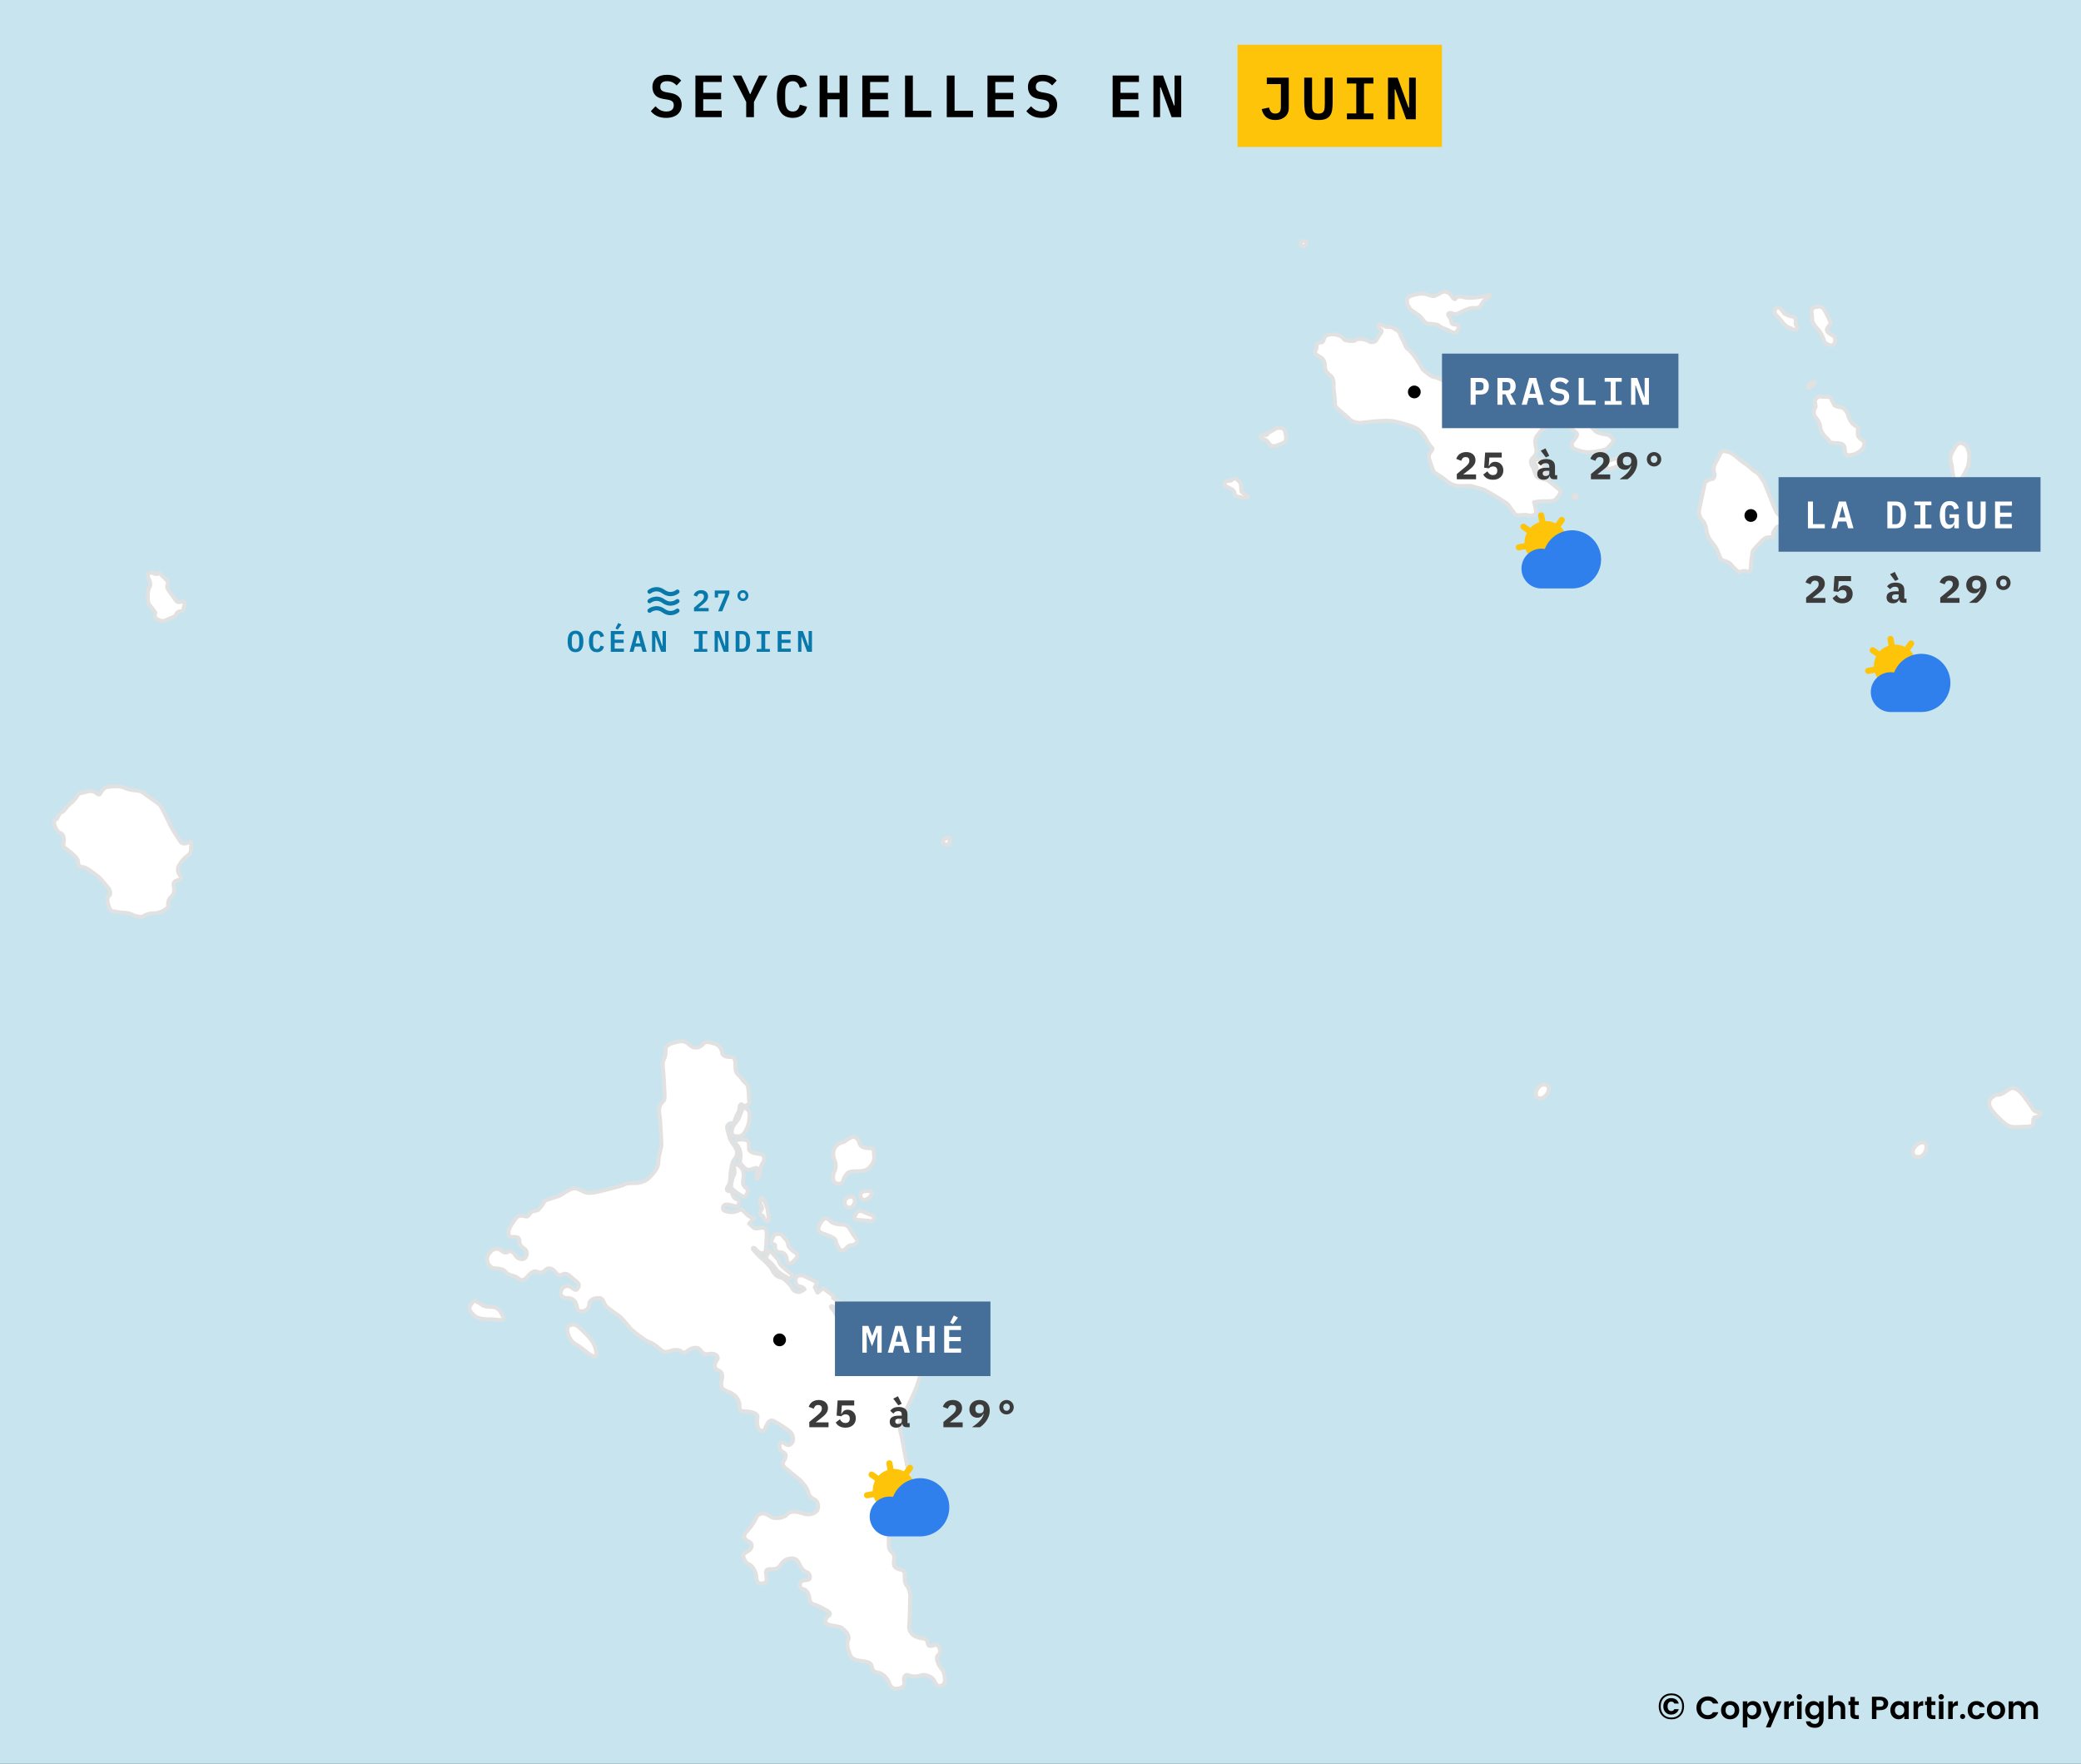 <svg width="977" height="828" viewBox="0 0 977 828" fill="none" xmlns="http://www.w3.org/2000/svg">
<rect x="0" y="0" width="977" height="828" fill="#333333" stroke="none"/>
<g clip-path="url(#clip0_3718_25511)">
<path d="M977 0H0V828H977V0Z" fill="#C8E5EF"/>
<path d="M72.031 269.134C70.451 268.231 68.644 269.585 69.773 271.616C70.902 273.647 70.676 274.775 69.999 276.129C69.322 277.483 68.87 282.448 70.225 284.027C71.579 285.607 72.934 287.638 72.934 287.638C72.934 287.638 72.031 289.669 73.611 290.571C75.192 291.474 76.321 291.925 78.127 291.023C79.933 290.12 82.191 289.669 82.642 288.54C83.094 287.412 83.771 286.961 84.674 286.961C85.577 286.961 85.803 287.186 86.254 285.381C86.706 283.576 87.157 281.996 85.351 282.448C83.545 282.899 83.094 282.673 82.191 281.319C81.287 279.966 79.256 277.483 78.804 276.581C78.353 275.678 78.353 275.001 78.804 274.099C79.256 273.196 77.675 271.616 76.772 270.939C75.869 270.262 74.966 268.908 74.966 268.908C74.966 268.908 73.611 270.037 72.031 269.134Z" fill="white" stroke="#E1E1E1" stroke-width="1.843" stroke-miterlimit="3.864" stroke-linejoin="round"/>
<path d="M32.296 377.9C30.715 379.254 30.489 380.608 28.909 381.284C27.329 381.961 27.329 384.444 25.974 384.895C24.619 385.346 25.974 390.085 28.232 390.988C30.489 391.89 30.038 394.824 29.812 395.726C29.586 396.629 30.038 397.757 30.038 397.757C30.038 397.757 36.359 402.045 36.585 404.076C36.811 406.107 36.811 406.783 38.843 407.009C40.875 407.235 44.036 409.943 45.842 411.297C47.648 412.651 51.26 417.389 51.26 417.389C51.26 417.389 52.389 419.646 51.26 420.548C50.131 421.451 50.357 423.031 50.809 424.61C51.26 426.19 51.938 427.769 52.84 427.769C53.744 427.769 56.227 428.446 57.807 428.446C59.388 428.446 61.42 428.898 62.549 429.575C63.677 430.252 66.612 430.477 66.612 430.477C66.612 430.477 69.096 428.672 72.708 428.672C76.32 428.672 79.03 425.738 79.03 425.738C79.03 425.738 78.352 422.805 80.159 421.225C81.965 419.646 81.739 418.292 81.739 417.164C81.739 416.035 80.61 414.004 83.094 413.327C85.577 412.651 85.126 411.974 84.222 410.62C83.319 409.266 83.319 407.46 83.997 406.332C84.674 405.204 85.803 403.399 87.609 402.045C89.415 400.691 89.641 400.014 89.641 398.434C89.641 396.855 90.544 394.372 88.964 395.275C87.383 396.178 85.577 396.403 84.674 395.049C83.771 393.696 80.384 388.505 79.933 387.377C79.481 386.249 76.095 379.254 75.192 378.125C74.289 376.997 68.193 372.935 68.193 372.935C68.193 372.935 66.838 371.356 64.355 371.13C61.871 370.904 60.291 370.679 58.936 370.002C57.582 369.325 56.001 369.099 54.421 369.099C52.84 369.099 49.68 369.55 49.68 369.55C49.68 369.55 48.325 370.453 47.648 371.581C46.971 372.71 46.745 373.612 45.39 372.484C44.036 371.356 42.681 371.13 41.101 371.581C39.52 372.033 37.037 372.258 36.585 373.161C36.134 374.064 34.553 375.869 34.553 375.869C34.553 375.869 33.876 376.546 32.296 377.9Z" fill="white" stroke="#E1E1E1" stroke-width="1.843" stroke-miterlimit="3.864" stroke-linejoin="round"/>
<path d="M392.623 537.889C391.042 539.469 390.816 542.402 391.72 544.433C392.623 546.464 392.623 548.269 391.72 550.074C390.816 551.88 390.591 555.264 393.3 555.716C396.009 556.167 395.558 553.91 396.686 552.331C397.815 550.751 397.815 549.849 401.879 549.849C405.943 549.849 407.523 549.397 409.33 546.69C411.136 543.982 410.233 542.628 410.233 541.048C410.233 539.469 410.233 539.017 407.975 539.017C405.717 539.017 403.911 538.34 403.46 536.535C403.008 534.73 401.428 533.15 399.847 533.827C398.267 534.504 396.235 536.084 396.235 536.084C396.235 536.084 394.203 536.309 392.623 537.889Z" fill="white" stroke="#E1E1E1" stroke-width="1.843" stroke-miterlimit="3.864" stroke-linejoin="round"/>
<path d="M398.942 561.808C396.91 562.26 396.233 564.065 396.684 565.419C397.136 566.773 399.394 567.901 400.748 565.645C402.103 563.388 400.974 561.357 398.942 561.808Z" fill="white" stroke="#E1E1E1" stroke-width="1.843" stroke-miterlimit="3.864" stroke-linejoin="round"/>
<path d="M407.072 559.101C404.363 559.101 403.46 560.455 404.137 562.034C404.815 563.614 406.395 563.839 408.201 562.034C410.007 560.229 409.782 559.101 407.072 559.101Z" fill="white" stroke="#E1E1E1" stroke-width="1.843" stroke-miterlimit="3.864" stroke-linejoin="round"/>
<path d="M402.103 569.481C401.2 570.835 400.523 572.414 402.555 572.64C406.599 573.089 407.747 572.866 408.65 573.317C409.553 573.768 411.36 571.286 409.553 570.609C407.747 569.932 404.586 568.578 404.586 568.578C404.586 568.578 403.006 568.127 402.103 569.481Z" fill="white" stroke="#E1E1E1" stroke-width="1.843" stroke-miterlimit="3.864" stroke-linejoin="round"/>
<path d="M385.623 573.542C384.268 575.573 383.14 577.83 386.075 578.958C389.01 580.086 392.17 580.989 392.396 582.569C392.622 584.148 393.525 585.051 393.977 586.179C394.428 587.307 396.008 587.533 397.589 585.728C399.169 583.923 399.847 584.825 400.75 584.374C401.653 583.923 403.233 583.02 402.104 581.666C400.975 580.312 399.621 578.056 398.943 576.927C398.266 575.799 397.363 574.896 395.783 574.896C394.202 574.896 391.042 574.671 389.687 573.091C388.332 571.512 386.978 571.512 385.623 573.542Z" fill="white" stroke="#E1E1E1" stroke-width="1.843" stroke-miterlimit="3.864" stroke-linejoin="round"/>
<path d="M423.551 620.704C426.26 621.607 428.066 614.837 425.357 614.386C422.648 613.935 420.842 619.802 423.551 620.704Z" fill="white" stroke="#E1E1E1" stroke-width="1.843" stroke-miterlimit="3.864" stroke-linejoin="round"/>
<path d="M221.263 612.13C219.457 614.386 220.812 615.74 222.618 617.545C224.424 619.351 228.036 619.351 230.745 619.351C233.455 619.351 237.518 620.705 236.164 617.997C234.809 615.289 233.906 613.484 230.294 613.484C226.682 613.484 226.682 612.581 224.875 611.678C223.069 610.776 223.069 609.873 221.263 612.13Z" fill="white" stroke="#E1E1E1" stroke-width="1.843" stroke-miterlimit="3.864" stroke-linejoin="round"/>
<path d="M267.772 622.058C265.063 622.961 266.869 627.474 268.224 629.279C269.578 631.084 270.933 631.084 273.642 633.341C276.351 635.598 280.415 638.757 279.964 635.146C279.512 631.536 278.158 629.279 274.997 626.12C271.836 622.961 270.481 621.156 267.772 622.058Z" fill="white" stroke="#E1E1E1" stroke-width="1.843" stroke-miterlimit="3.864" stroke-linejoin="round"/>
<path d="M348.823 520.509C348.071 521.261 347.168 524.646 346.566 525.548C345.963 526.451 344.834 527.73 344.383 528.407C343.931 529.084 343.555 530.513 343.555 531.415C343.555 532.318 343.63 533.147 344.984 533.297C346.339 533.446 347.919 533.824 349.199 532.168C350.479 530.513 351.607 527.806 351.757 525.85C351.907 523.894 352.106 522.749 351.532 521.637C350.329 519.306 348.823 520.509 348.823 520.509Z" fill="white" stroke="#E1E1E1" stroke-width="1.843" stroke-miterlimit="3.864" stroke-linejoin="round"/>
<path d="M351.627 516.204C351.671 515.44 351.613 514.511 351.518 513.326C351.278 510.398 351.278 509.444 349.847 508.252C348.415 507.059 348.109 505.8 346.917 504.847C345.724 503.892 345.247 502.7 345.247 500.793C345.247 498.885 345.552 496.194 343.099 496.194C340.646 496.194 339.214 495.718 338.977 494.049C338.737 492.379 337.612 490.405 335.398 489.927C333.183 489.451 331.513 488.43 330.081 490.167C328.65 491.903 326.197 492.313 324.527 491.121C322.858 489.928 321.836 488.259 318.496 488.974C315.155 489.69 312.531 490.473 312.531 492.618C312.531 494.765 312.464 495.719 311.749 497.149C311.033 498.581 311.033 500.317 311.272 501.748C311.51 503.179 311.987 512.24 311.987 513.261C311.987 514.282 312.464 516.19 311.033 517.382C309.601 518.574 309.124 521.025 309.601 523.172C310.078 525.318 310.556 537.614 310.556 537.614C310.556 537.614 309.791 541.42 309.314 542.851C309.167 543.292 309.272 546.131 308.788 547.439C307.702 550.37 304.469 553.231 303.809 553.725C302.854 554.44 300.297 555.395 298.322 555.395C296.347 555.395 294.199 555.329 293.005 556.11C291.813 556.893 281.419 559.277 280.464 559.516C279.51 559.754 276.104 560.47 274.194 559.516C272.286 558.562 270.31 557.369 268.402 558.084C266.493 558.8 263.697 560.946 262.437 561.423C261.177 561.9 255.929 563.569 255.929 563.569C255.929 563.569 254.191 566.498 252.999 567.69C251.806 568.881 250.136 567.861 248.704 569.836C247.273 571.811 247.206 571.028 245.775 570.79C244.342 570.551 243.15 570.619 241.956 572.288C240.763 573.957 238.788 576.513 238.788 578.249C238.788 579.984 238.854 580.701 240.525 580.701C242.196 580.701 243.865 580.462 243.865 582.608C243.865 584.755 244.991 585.298 246.251 586.252C247.511 587.206 247.683 588.875 246.728 590.306C245.774 591.737 243.149 591.26 241.956 589.352C240.763 587.444 239.742 586.966 238.55 587.682C237.357 588.398 236.403 587.921 235.21 586.966C234.018 586.012 231.803 585.536 229.656 588.398C227.508 591.259 229.35 595.142 232.042 595.38C234.733 595.619 236.164 595.619 237.596 597.287C239.028 598.957 241.718 598.785 243.15 599.977C244.582 601.169 245.603 601.579 247.511 599.432C249.42 597.286 250.613 596.332 252.283 597.048C253.954 597.762 254.974 597.286 256.167 596.094C257.36 594.901 259.202 595.378 260.462 596.808C261.723 598.239 262.2 599.194 264.108 598.239C266.016 597.285 267.277 598.784 268.947 600.214C270.616 601.645 272.526 602.599 271.571 604.268C270.616 605.938 270.31 605.937 268.402 604.506C266.493 603.075 264.584 603.791 263.63 605.46C262.676 607.13 263.324 609.343 266.255 609.343C269.184 609.343 270.139 611.013 270.616 612.444C271.093 613.874 270.855 615.611 272.763 615.611C274.672 615.611 276.409 614.828 276.648 612.205C276.887 609.583 279.682 609.344 281.419 609.344C283.157 609.344 283.395 611.729 284.35 612.921C285.304 614.113 289.188 616.804 290.62 617.757C292.051 618.71 295.153 622.593 295.868 623.548C296.584 624.502 303.16 629.576 304.83 630.053C306.501 630.529 308.171 631.96 309.602 633.153C311.034 634.345 311.817 635.06 314.202 634.345C316.588 633.63 318.325 633.391 319.756 634.345C321.188 635.3 321.665 635.061 322.858 634.106C324.051 633.152 326.981 631.722 328.652 633.63C330.322 635.538 330.255 636.015 333.185 635.537C336.116 635.061 337.785 637.035 336.592 638.466C335.399 639.897 334.922 642.453 337.069 643.235C339.216 644.017 339.216 645.687 338.977 647.355C338.738 649.025 337.374 651.715 341.43 653.145C345.486 654.576 346.918 657.028 347.157 659.174C347.396 661.32 346.747 662.513 349.371 662.513C351.995 662.513 355.879 663.295 355.641 665.203C355.402 667.11 355.164 670.381 356.833 671.403C358.504 672.424 358.981 671.163 359.697 669.495C360.412 667.826 361.434 666.157 363.342 667.11C365.251 668.063 370.09 671.23 371.044 672.184C371.997 673.138 372.715 675.047 372.237 676.477C371.759 677.908 370.499 679.1 368.829 677.908C367.16 676.715 365.967 676.887 365.967 678.624C365.967 680.359 366.444 681.075 367.875 681.791C369.306 682.506 369.068 684.108 368.113 685.606C367.159 687.104 367.331 688.058 368.829 689.25C370.328 690.443 375.577 694.801 375.577 694.801C375.577 694.801 378.984 698.073 379.462 700.525C379.939 702.977 381.304 703.215 382.802 704.169C384.3 705.123 384.473 708.052 383.518 709.243C382.563 710.436 380.111 711.629 376.77 710.436C373.43 709.243 370.5 709.481 369.546 710.912C368.591 712.343 363.752 713.535 361.605 711.866C359.457 710.197 356.288 709.653 354.857 712.82C353.426 715.988 351.04 718.372 350.085 719.565C349.131 720.757 348.893 722.494 351.518 723.685C354.142 724.877 352.71 727.501 350.801 728.455C348.893 729.408 348.654 730.191 349.37 731.86C350.085 733.529 350.801 734.006 352.233 734.721C353.664 735.436 355.096 738.604 355.096 740.273C355.096 741.941 355.641 743.373 357.31 743.373C358.981 743.373 359.934 742.896 359.934 740.988C359.934 739.08 358.436 736.39 361.843 736.629C365.25 736.868 365.966 735.436 366.92 734.006C367.875 732.575 369.85 731.383 372.237 731.621C374.623 731.86 375.033 733.938 376.054 735.675C377.075 737.411 377.792 737.65 378.984 738.126C380.177 738.603 381.198 741.465 378.984 741.703C376.77 741.942 375.577 742.352 375.577 743.85C375.577 745.347 375.644 745.586 377.315 746.063C378.985 746.539 379.701 748.448 379.939 749.878C380.178 751.31 380.349 752.807 382.325 753.284C384.301 753.76 387.402 755.669 387.402 755.669C387.402 755.669 390.981 757.032 389.073 758.531C387.165 760.028 386.619 762.175 389.55 762.889C392.479 763.605 394.15 763.366 395.343 764.32C396.535 765.275 399.16 767.487 398.206 769.872C397.251 772.257 398.272 774.707 398.75 775.901C399.228 777.094 399.399 778.762 402.806 779.478C406.213 780.194 408.838 779.784 409.315 782.407C409.792 785.029 410.917 784.792 412.655 785.268C414.392 785.745 416.54 787.72 417.255 789.628C417.971 791.535 418.753 792.966 421.14 792.727C423.526 792.489 424.957 791.603 424.48 789.389C424.002 787.176 425.129 785.746 426.627 786.461C428.125 787.176 430.75 787.176 432.42 786.461C434.091 785.746 437.737 787.006 438.69 789.15C439.645 791.297 440.532 791.773 442.03 791.297C443.528 790.82 443.768 789.322 443.528 787.415C443.29 785.506 442.984 784.552 441.792 783.122C440.599 781.691 438.861 778.047 440.599 776.855C442.336 775.663 440.838 771.541 438.928 772.257C437.02 772.973 435.826 772.973 435.588 771.541C435.349 770.11 434.805 769.156 433.374 769.156C431.943 769.156 429.146 768.27 428.125 767.01C427.104 765.751 426.627 764.798 426.866 762.889C427.104 760.982 427.342 748.687 427.342 748.687C427.342 748.687 426.866 745.654 425.91 744.633C424.956 743.612 424.718 742.42 424.718 740.513C424.718 738.604 424.957 737.345 422.81 736.869C420.662 736.392 419.403 735.676 419.641 733.292C419.879 730.906 420.118 729.886 418.686 728.694C417.254 727.501 417.254 726.071 417.254 724.877C417.254 723.684 417.254 716.531 417.254 715.749C417.254 714.967 417.904 711.866 419.879 710.675C421.854 709.482 426.693 705.839 428.841 704.884C430.988 703.93 432.18 703.282 432.42 701.784C432.658 700.286 433.374 700.524 431.227 699.332C429.079 698.14 427.104 697.491 427.104 695.278C427.104 693.066 426.389 689.794 425.911 688.057C425.434 686.321 423.525 674.637 422.81 672.424C422.094 670.21 422.332 667.416 423.525 665.441C424.718 663.466 429.795 652.736 430.273 651.238C430.751 649.741 431.944 646.707 431.944 644.732C431.944 642.757 432.592 640.373 434.091 638.943C435.589 637.511 438.452 635.06 438.929 633.629C439.406 632.198 439.883 630.357 437.737 629.098C435.589 627.838 434.568 628.621 433.136 630.052C431.704 631.483 429.386 630.834 428.125 629.575L407.298 617.013C407.298 617.013 405.792 618.818 405.492 619.57C405.191 620.322 404.288 620.699 403.234 620.623C402.18 620.547 401.729 620.699 400.6 619.044C399.471 617.388 399.17 615.583 397.665 616.862C396.159 618.141 396.31 620.622 394.052 618.968C391.795 617.313 392.321 615.96 391.192 614.982C390.063 614.003 389.235 612.198 391.945 613.778C394.654 615.357 395.255 615.659 395.858 614.38C396.46 613.101 396.61 612.348 394.955 611.521C393.299 610.694 391.116 609.415 391.116 609.415L391.191 608.212L386.375 604.751L383.817 606.858L382.537 604.3L383.741 602.119C383.741 602.119 377.645 598.81 376.442 598.735C375.238 598.659 373.356 598.81 373.507 601.292C373.657 603.774 375.012 603.698 376.141 604.074C377.27 604.451 377.721 605.203 377.721 605.203C377.721 605.203 375.84 606.706 374.711 606.557C373.582 606.407 372.528 606.03 371.776 604.526C371.024 603.022 368.013 600.013 366.734 599.787C365.456 599.561 363.874 598.884 362.745 596.553C361.617 594.222 358.381 591.363 357.252 590.46C356.123 589.558 353.414 586.548 353.414 586.248C353.414 585.947 353.716 585.12 354.919 586.549C356.123 587.978 357.403 588.731 358.532 588.129C359.661 587.527 359.51 586.849 359.661 584.894C359.811 582.939 360.112 578.65 359.811 577.898C359.511 577.147 359.209 576.019 357.253 576.395C355.297 576.77 354.62 576.846 354.017 576.47C353.415 576.093 351.685 574.439 351.685 574.439L354.017 571.882C354.017 571.882 352.362 571.655 351.007 570.452C349.653 569.249 348.072 567.594 348.072 567.594C348.072 567.594 345.288 569.399 342.88 569.023C340.471 568.647 339.343 568.497 339.418 566.917C339.493 565.338 341.149 565.112 343.633 565.864C346.116 566.616 346.417 566.089 346.794 565.262C347.17 564.435 347.245 563.307 345.74 562.93C344.234 562.554 343.708 560.223 343.557 559.546C343.406 558.869 342.202 559.395 341.525 558.943C340.848 558.492 341.374 557.44 342.202 556.161C343.03 554.882 342.805 551.121 343.18 549.316C343.556 547.511 343.632 545.706 344.836 544.201C346.039 542.696 346.491 540.816 345.438 539.011C344.385 537.206 342.729 535.326 342.428 533.746C342.127 532.166 341.299 530.06 341.299 529.157C341.299 528.254 342.428 527.051 343.557 527.277C344.686 527.503 344.987 525.848 345.438 524.569C345.89 523.29 347.244 521.409 347.169 520.357C347.094 519.304 347.696 517.95 348.373 518.476C348.373 518.476 349.05 519.83 350.857 518.702C352.663 517.574 351.627 516.204 351.627 516.204Z" fill="white" stroke="#E1E1E1" stroke-width="1.843" stroke-miterlimit="3.864" stroke-linejoin="round"/>
<path d="M725.63 509.231C722.018 508.328 719.309 514.647 722.469 515.549C725.63 516.452 729.242 510.133 725.63 509.231Z" fill="white" stroke="#E1E1E1" stroke-width="1.843" stroke-miterlimit="3.864" stroke-linejoin="round"/>
<path d="M935.371 515.098C934.017 516 933.34 518.031 934.468 520.062C935.597 522.093 937.629 524.124 940.338 526.606C943.048 529.088 944.628 529.088 946.208 529.088C947.789 529.088 950.724 528.863 952.304 528.863C953.884 528.863 954.562 528.186 954.562 526.832C954.562 525.478 954.562 524.35 955.916 524.35C957.271 524.35 959.077 522.093 957.045 522.093C955.013 522.093 954.336 520.514 953.433 519.16C952.53 517.806 950.949 515.775 949.821 514.195C948.692 512.616 945.757 509.908 943.725 511.036C941.693 512.164 939.887 513.97 938.081 513.97C936.275 513.97 936.726 514.195 935.371 515.098Z" fill="white" stroke="#E1E1E1" stroke-width="1.843" stroke-miterlimit="3.864" stroke-linejoin="round"/>
<path d="M902.635 536.31C899.023 536.31 895.862 542.177 899.926 543.079C903.99 543.982 906.248 536.31 902.635 536.31Z" fill="white" stroke="#E1E1E1" stroke-width="1.843" stroke-miterlimit="3.864" stroke-linejoin="round"/>
<path d="M612.296 113.207C610.039 112.755 610.264 115.237 611.619 115.463C612.974 115.689 614.554 113.658 612.296 113.207Z" fill="white" stroke="#E1E1E1" stroke-width="1.843" stroke-miterlimit="3.864" stroke-linejoin="round"/>
<path d="M595.364 54.311C594.687 55.439 594.01 57.244 595.364 57.921C596.719 58.598 598.299 58.147 599.202 58.598C600.105 59.049 603.718 59.726 604.846 59.726C605.975 59.726 608.91 60.403 609.813 59.726C610.716 59.049 611.394 57.244 609.813 56.567C608.233 55.89 605.975 55.665 604.621 54.988C603.266 54.311 602.589 54.762 600.331 54.988C598.073 55.213 596.041 53.182 595.364 54.311Z" fill="white" stroke="#E1E1E1" stroke-width="1.843" stroke-miterlimit="3.864" stroke-linejoin="round"/>
<path d="M593.783 204.146C591.977 203.92 590.848 205.274 592.88 205.951C594.912 206.628 594.912 207.079 595.815 208.207C596.718 209.336 597.621 209.787 599.428 209.11C601.234 208.433 603.491 207.982 603.717 206.402C603.943 204.823 603.491 202.792 603.04 201.889C602.588 200.986 600.331 200.309 598.525 201.438C596.718 202.566 594.912 203.469 594.912 203.469C594.912 203.469 595.59 204.371 593.783 204.146Z" fill="white" stroke="#E1E1E1" stroke-width="1.843" stroke-miterlimit="3.864" stroke-linejoin="round"/>
<path d="M576.17 225.808C575.041 226.034 574.138 227.614 575.944 228.516C577.751 229.419 579.105 229.645 579.557 231.224C580.008 232.804 579.783 233.029 581.814 233.255C583.846 233.481 583.621 234.158 584.749 233.706C585.878 233.255 586.556 233.481 584.975 232.352C583.395 231.224 582.717 231.45 582.717 229.645C582.717 227.839 582.492 226.485 581.363 225.583C580.234 224.68 579.783 224.229 578.654 225.131C577.525 226.034 577.299 225.583 576.17 225.808Z" fill="white" stroke="#E1E1E1" stroke-width="1.843" stroke-miterlimit="3.864" stroke-linejoin="round"/>
<path d="M619.744 160.82C618.164 160.82 618.164 161.722 618.164 163.076C618.164 164.43 615.906 165.558 619.067 167.138C622.228 168.718 622.002 170.974 622.002 171.877C622.002 172.779 622.228 174.585 624.486 176.164C626.743 177.744 626.066 181.806 626.066 181.806C626.066 181.806 626.743 187.447 626.743 188.35C626.743 189.252 626.517 190.381 627.646 191.509C628.775 192.637 633.065 196.022 633.742 196.924C634.419 197.827 637.58 198.73 639.161 198.504C640.741 198.278 650.449 196.924 654.739 197.827C659.028 198.73 663.995 200.309 665.575 201.438C667.156 202.566 668.962 205.048 669.414 205.951C669.865 206.853 671.22 209.11 672.123 210.012C673.026 210.915 672.349 211.141 671.445 212.495C670.542 213.849 670.768 215.203 671.22 216.105C671.671 217.008 672.574 221.295 673.703 221.972C674.832 222.649 677.315 224.229 678.67 225.357C680.025 226.485 681.831 227.839 684.314 228.065C686.798 228.291 690.41 228.065 690.41 228.065C690.41 228.065 696.28 229.644 697.183 230.096C698.086 230.547 707.343 235.963 708.02 236.865C708.697 237.768 710.729 240.927 711.632 241.604C712.535 242.281 715.922 241.379 717.051 241.83C718.18 242.281 721.115 242.055 721.115 240.476C721.115 238.896 720.212 235.737 720.212 235.737C720.212 235.737 722.921 235.286 724.501 235.286C726.082 235.286 729.242 235.511 730.145 234.609C731.048 233.706 733.532 230.998 732.177 229.87C730.823 228.742 726.533 225.357 726.533 225.357C726.533 225.357 722.018 224.68 721.34 223.552C720.663 222.423 719.76 219.49 719.76 219.49C719.76 219.49 717.728 217.008 719.308 215.315C720.889 213.623 721.679 212.72 721.227 210.577C720.776 208.433 720.437 206.402 721.227 205.161C722.018 203.92 724.05 201.55 724.05 201.55C724.05 201.55 728.452 198.843 730.258 198.843C732.064 198.843 734.209 198.955 735.79 199.858C737.37 200.761 739.289 202.566 739.853 202.904C740.418 203.243 740.756 204.033 739.853 205.387C738.95 206.74 738.047 207.53 737.934 208.207C737.821 208.884 738.047 210.464 739.853 211.028C741.66 211.592 743.353 212.382 745.949 212.269C748.545 212.156 750.352 211.818 752.384 211.366C754.415 210.915 754.415 210.577 755.657 209.336C756.899 208.094 757.802 207.079 757.238 206.176C756.673 205.274 755.544 204.145 754.415 204.033C753.287 203.92 750.126 203.356 749.223 202.566C748.32 201.776 744.256 197.489 744.03 196.699C743.804 195.909 742.788 195.232 743.804 193.878C744.82 192.524 744.256 191.509 743.579 190.493C742.901 189.478 741.772 186.77 740.418 186.883C739.063 186.996 734.661 187.109 733.08 186.657C731.5 186.206 731.161 186.093 727.775 185.867C724.388 185.642 723.711 186.206 723.711 186.883C723.711 187.56 725.178 189.252 723.824 189.365C722.469 189.478 722.243 190.381 721.905 191.17C721.566 191.96 720.212 192.863 719.308 192.863C718.405 192.863 710.729 191.17 708.246 189.252C705.762 187.334 702.602 184.852 701.586 183.949C700.57 183.047 698.651 182.144 697.183 181.241C695.716 180.339 695.828 179.211 695.49 177.518C695.151 175.826 693.458 174.133 692.668 173.456C691.878 172.779 691.652 172.328 690.184 172.667C688.717 173.005 688.265 173.795 688.604 174.585C688.943 175.374 688.83 177.631 687.588 177.631C686.346 177.631 684.427 177.293 683.976 177.518C683.524 177.744 682.169 177.969 680.928 178.308C679.686 178.646 678.557 179.098 677.315 178.534C676.074 177.969 674.268 177.067 673.816 177.067C673.364 177.067 672.123 176.841 670.768 175.713C669.414 174.585 667.946 173.682 667.607 172.892C667.269 172.102 665.914 169.959 664.785 168.266C663.656 166.574 662.189 164.656 660.947 163.866C659.705 163.076 659.48 160.82 658.351 159.127C657.222 157.435 657.448 155.968 656.093 155.178C654.739 154.389 653.384 153.486 652.707 153.486C652.029 153.486 650.788 153.599 649.997 153.147C649.207 152.696 647.514 151.906 647.288 152.358C647.062 152.809 647.062 153.937 647.627 154.276C648.191 154.614 649.207 155.066 648.304 156.307C647.401 157.548 646.272 159.917 645.595 160.256C644.918 160.594 643.789 160.933 642.434 160.143C641.08 159.353 639.161 159.127 638.596 159.127C638.032 159.127 636.903 159.127 636.451 159.691C636 160.256 632.952 160.143 632.049 159.804C631.146 159.466 631.484 159.917 630.807 159.014C630.13 158.112 629.227 157.661 628.098 157.322C626.969 156.984 626.179 156.871 624.711 156.984C623.244 157.096 622.115 157.661 621.663 158.902C621.212 160.143 621.325 160.82 619.744 160.82Z" fill="white" stroke="#E1E1E1" stroke-width="1.843" stroke-miterlimit="3.864" stroke-linejoin="round"/>
<path d="M721.791 215.654C720.549 215.767 719.759 216.218 720.436 217.233C721.114 218.249 721.565 219.49 721.452 220.28C721.339 221.07 722.242 222.536 722.807 222.875C723.371 223.213 724.5 224.003 725.29 223.1C726.08 222.198 725.629 221.972 725.29 220.731C724.952 219.49 724.839 218.7 724.952 217.346C725.064 215.992 723.936 215.541 723.936 215.541C723.936 215.541 723.033 215.541 721.791 215.654Z" fill="white" stroke="#E1E1E1" stroke-width="1.843" stroke-miterlimit="3.864" stroke-linejoin="round"/>
<path d="M754.982 216.444C753.966 216.669 753.401 217.798 753.966 218.587C754.53 219.377 754.304 220.393 755.885 220.054C757.465 219.716 758.82 219.039 759.723 218.587C760.626 218.136 761.981 217.008 761.416 216.218C760.852 215.428 760.739 214.526 759.497 214.977C758.255 215.428 754.53 216.444 754.53 216.444C754.53 216.444 755.998 216.218 754.982 216.444Z" fill="white" stroke="#E1E1E1" stroke-width="1.843" stroke-miterlimit="3.864" stroke-linejoin="round"/>
<path d="M661.174 139.608C660.271 140.398 660.722 141.526 660.609 142.09C660.497 142.655 661.174 143.557 661.738 144.573C662.303 145.588 663.432 146.152 664.109 146.604C664.786 147.055 666.592 148.183 667.157 148.973C667.721 149.763 669.189 151.794 670.205 151.906C671.221 152.019 674.833 152.132 675.51 152.809C676.188 153.486 677.316 154.05 678.784 154.501C680.251 154.953 681.154 155.855 682.17 156.081C683.186 156.307 683.638 156.194 684.315 155.066C684.993 153.937 685.331 152.471 684.202 152.471C683.073 152.471 681.38 152.358 681.38 151.229C681.38 150.101 680.703 148.973 680.251 148.522C679.8 148.07 679.574 147.168 680.59 146.942C681.606 146.716 683.073 147.957 684.541 147.168C686.008 146.378 689.734 144.573 691.201 144.573C692.669 144.573 693.797 144.911 694.813 143.896C695.829 142.88 695.829 141.526 697.636 140.511C699.442 139.495 700.232 138.367 699.216 138.593C698.2 138.818 692.669 139.834 690.975 139.834C689.282 139.834 688.943 139.947 686.573 139.383C684.202 138.818 683.525 139.834 683.299 140.285C683.073 140.737 682.17 140.06 681.493 138.931C680.816 137.803 678.784 136.223 676.865 137.239C674.946 138.254 673.591 139.044 673.14 139.044C672.688 139.044 670.995 138.593 670.43 138.367C669.866 138.141 668.06 137.577 665.802 138.029C663.544 138.48 662.077 138.818 661.174 139.608Z" fill="white" stroke="#E1E1E1" stroke-width="1.843" stroke-miterlimit="3.864" stroke-linejoin="round"/>
<path d="M739.516 232.352C738.839 232.465 738.162 233.819 739.516 233.819C740.871 233.819 740.194 232.24 739.516 232.352Z" fill="white" stroke="#E1E1E1" stroke-width="1.843" stroke-miterlimit="3.864" stroke-linejoin="round"/>
<path d="M808.263 211.818C808.263 211.818 805.78 216.782 805.103 217.91C804.425 219.039 804.425 221.07 804.877 222.198C805.328 223.326 804.651 224.906 803.748 224.906C802.845 224.906 800.587 225.808 800.361 226.937C800.136 228.065 797.878 238.896 797.652 239.799C797.426 240.702 798.104 243.409 799.458 244.538C800.813 245.666 801.264 249.502 801.264 249.502C801.264 249.502 801.716 252.21 803.296 254.015C804.877 255.82 806.006 257.851 806.006 257.851L808.038 262.816C808.038 262.816 811.876 263.718 812.779 265.072C813.682 266.426 816.391 268.683 816.391 268.683C816.391 268.683 818.874 267.555 820.003 268.231C821.132 268.908 822.035 268.006 822.035 265.524C822.035 263.041 822.938 258.528 822.938 258.528C822.938 258.528 827.228 253.564 828.357 252.887C829.486 252.21 829.486 252.21 831.517 252.21C833.549 252.21 831.517 251.082 832.872 249.276C834.227 247.471 834.001 246.569 836.484 247.471C838.968 248.374 840.097 247.02 839.645 245.666C839.194 244.312 837.839 242.958 837.839 242.958C837.839 242.958 835.356 242.281 834.227 240.702C833.098 239.122 828.808 227.162 828.131 226.26C827.454 225.357 826.099 222.424 824.293 221.521C822.487 220.618 821.809 219.264 819.326 217.685C816.843 216.105 814.811 213.849 812.779 212.72C810.747 211.592 808.263 211.818 808.263 211.818Z" fill="white" stroke="#E1E1E1" stroke-width="1.843" stroke-miterlimit="3.864" stroke-linejoin="round"/>
<path d="M852.059 191.734C851.156 192.863 851.834 195.119 851.834 195.119C851.834 195.119 854.543 198.278 854.543 200.084C854.543 201.889 855.898 204.145 857.478 205.499C859.058 206.853 858.381 207.982 861.768 207.982C865.154 207.982 865.831 208.884 866.057 210.238C866.283 211.592 865.606 214.074 868.766 213.623C871.927 213.172 872.83 212.043 873.959 211.141C875.088 210.238 875.765 207.982 874.862 207.079C873.959 206.176 872.153 205.725 872.153 203.468C872.153 201.212 872.83 200.761 871.024 199.858C869.218 198.955 868.089 196.247 868.089 196.247L867.412 194.217C867.412 194.217 866.283 191.509 864.477 191.283C862.671 191.057 861.316 190.38 861.316 190.38L859.736 187.447C859.736 187.447 859.961 186.319 857.929 186.319C855.898 186.319 853.866 186.093 853.866 186.093C853.866 186.093 852.285 187.221 852.059 188.124C851.834 189.027 852.963 190.606 852.059 191.734Z" fill="white" stroke="#E1E1E1" stroke-width="1.843" stroke-miterlimit="3.864" stroke-linejoin="round"/>
<path d="M848.676 181.58C848.676 182.708 852.062 180.677 852.062 179.549C852.062 178.421 848.676 180.452 848.676 181.58Z" fill="white" stroke="#E1E1E1" stroke-width="1.843" stroke-miterlimit="3.864" stroke-linejoin="round"/>
<path d="M918.211 209.335C918.211 209.335 916.63 212.043 916.179 212.946C915.727 213.849 915.502 215.879 915.953 217.008C916.405 218.136 916.63 221.521 916.63 221.521C916.63 221.521 917.534 226.034 918.211 227.614C918.888 229.193 920.469 229.87 921.372 229.419C922.275 228.967 922.5 228.516 921.597 226.711C920.694 224.906 920.694 224.906 921.823 223.1C922.952 221.295 924.081 218.587 924.081 218.587C924.081 218.587 924.758 214.526 924.532 213.397C924.307 212.269 924.081 210.689 923.404 209.787C922.726 208.884 922.049 208.207 920.694 207.982C919.34 207.756 918.211 209.335 918.211 209.335Z" fill="white" stroke="#E1E1E1" stroke-width="1.843" stroke-miterlimit="3.864" stroke-linejoin="round"/>
<path d="M833.999 144.573C833.096 145.475 832.645 146.603 833.999 147.957C835.354 149.311 837.612 152.47 838.741 153.147C839.869 153.824 841.224 154.276 842.127 154.727C843.03 155.178 844.159 154.276 843.708 153.373C843.256 152.47 842.804 152.245 843.03 150.891C843.256 149.537 842.579 148.634 841.45 148.634C840.321 148.634 837.838 147.28 837.838 147.28L836.257 145.249C836.257 145.249 834.903 143.67 833.999 144.573Z" fill="white" stroke="#E1E1E1" stroke-width="1.843" stroke-miterlimit="3.864" stroke-linejoin="round"/>
<path d="M852.737 144.121C851.157 144.121 850.254 145.475 850.48 146.378C850.705 147.28 850.931 151.116 850.931 151.116C850.931 151.116 852.512 153.824 853.415 154.501C854.318 155.178 856.124 158.563 856.35 159.917C856.575 161.271 859.736 162.851 860.865 161.722C861.994 160.594 861.768 158.337 860.639 157.66C859.51 156.984 856.801 155.63 857.93 154.05C859.059 152.47 859.51 151.568 859.51 151.568C859.51 151.568 858.156 148.409 857.478 147.28C856.801 146.152 856.575 144.798 854.995 144.121C853.415 143.444 854.318 144.121 852.737 144.121Z" fill="white" stroke="#E1E1E1" stroke-width="1.843" stroke-miterlimit="3.864" stroke-linejoin="round"/>
<path d="M443.871 393.695C442.742 394.372 442.065 395.501 443.42 396.178C444.774 396.855 445.903 396.403 445.903 396.403C445.903 396.403 445.451 395.501 445.903 394.372C446.354 393.244 445 393.019 443.871 393.695Z" fill="white" stroke="#E1E1E1" stroke-width="1.843" stroke-miterlimit="3.864" stroke-linejoin="round"/>
<path d="M350.177 535.177C351.758 535.553 351.683 537.133 351.607 539.088C351.531 541.043 354.467 541.42 356.875 541.795C359.282 542.171 359.132 544.579 357.853 546.384C356.573 548.19 357.25 551.95 355.821 553.003C354.391 554.057 355.444 552.026 355.67 550.145C355.896 548.264 355.745 547.813 353.337 548.716C350.93 549.618 350.026 548.942 348.747 547.437C347.468 545.932 347.242 546.008 347.618 543.902C347.995 541.796 347.317 538.787 345.963 537.508C344.608 536.229 345.06 535.177 346.941 535.026C346.941 535.026 348.597 534.8 350.177 535.177Z" fill="white" stroke="#E1E1E1" stroke-width="1.843" stroke-miterlimit="3.864" stroke-linejoin="round"/>
<path d="M345.963 546.534C345.211 546.534 344.383 547.06 344.683 548.339C344.984 549.618 344.984 551.198 344.458 551.875C343.931 552.552 343.254 555.712 343.254 556.764C343.254 557.817 344.232 558.569 345.286 559.397C346.34 560.224 348.672 561.879 349.5 561.804C350.329 561.729 351.532 558.794 350.93 558.268C350.328 557.742 348.447 556.613 348.823 554.658C349.2 552.703 349.5 549.618 347.92 548.114C346.34 546.61 345.963 546.534 345.963 546.534Z" fill="white" stroke="#E1E1E1" stroke-width="1.843" stroke-miterlimit="3.864" stroke-linejoin="round"/>
<path d="M357.479 562.406C356.692 563.417 356.65 564.813 357.328 565.791C358.005 566.768 357.854 567.446 357.403 568.047C356.951 568.648 356.274 570.229 357.628 570.529C358.983 570.83 358.08 572.26 359.811 573.012C361.542 573.764 360.94 572.861 360.714 570.604C360.488 568.348 360.488 567.67 359.585 565.489C358.682 563.309 357.943 561.81 357.479 562.406Z" fill="white" stroke="#E1E1E1" stroke-width="1.843" stroke-miterlimit="3.864" stroke-linejoin="round"/>
<path d="M364.175 579.254C363.047 579.856 361.843 582.94 362.219 583.542C362.594 584.144 364.175 584.069 363.95 584.821C363.724 585.573 364.025 587.829 365.907 587.829C367.789 587.829 368.767 588.883 369.142 590.011C369.518 591.139 369.217 593.397 370.798 593.095C372.378 592.794 372.604 591.816 373.432 591.139C374.26 590.462 374.937 588.958 373.507 588.131C372.077 587.303 370.12 585.497 369.97 584.219C369.819 582.941 369.518 582.414 368.314 581.21C367.11 580.007 367.11 579.255 366.057 579.33C365.003 579.405 364.175 579.254 364.175 579.254Z" fill="white" stroke="#E1E1E1" stroke-width="1.843" stroke-miterlimit="3.864" stroke-linejoin="round"/>
<path d="M361.319 586.927C361.319 586.927 360.642 588.355 360.416 588.732C360.19 589.108 358.986 590.537 360.491 591.665C361.996 592.794 362.824 593.622 363.952 595.352C365.081 597.081 367.64 598.661 368.769 599.188C369.897 599.714 370.048 600.692 371.177 599.865C372.306 599.037 371.779 598.285 371.779 598.285C371.779 598.285 368.694 595.878 367.038 594.298C365.383 592.719 366.135 592.267 364.781 590.688C363.426 589.108 361.319 586.927 361.319 586.927Z" fill="white" stroke="#E1E1E1" stroke-width="1.843" stroke-miterlimit="3.864" stroke-linejoin="round"/>
<path d="M312.747 55.336C311.067 55.336 309.63 55.047 308.435 54.468C307.259 53.889 306.298 53.124 305.551 52.172L307.763 49.876C308.491 50.716 309.275 51.341 310.115 51.752C310.974 52.144 311.888 52.34 312.859 52.34C313.979 52.34 314.838 52.088 315.435 51.584C316.032 51.08 316.331 50.352 316.331 49.4C316.331 48.616 316.107 48.028 315.659 47.636C315.211 47.225 314.455 46.936 313.391 46.768L311.319 46.432C309.508 46.115 308.22 45.461 307.455 44.472C306.69 43.464 306.307 42.279 306.307 40.916C306.307 39.049 306.914 37.621 308.127 36.632C309.34 35.624 311.02 35.12 313.167 35.12C314.698 35.12 316.014 35.363 317.115 35.848C318.235 36.333 319.131 36.996 319.803 37.836L317.647 40.132C317.124 39.516 316.499 39.031 315.771 38.676C315.043 38.303 314.184 38.116 313.195 38.116C311.067 38.116 310.003 38.993 310.003 40.748C310.003 41.495 310.227 42.064 310.675 42.456C311.123 42.848 311.888 43.137 312.971 43.324L315.015 43.688C316.714 44.005 317.974 44.631 318.795 45.564C319.616 46.497 320.027 47.692 320.027 49.148C320.027 50.063 319.868 50.903 319.551 51.668C319.234 52.415 318.767 53.068 318.151 53.628C317.535 54.169 316.77 54.589 315.855 54.888C314.959 55.187 313.923 55.336 312.747 55.336ZM326.484 55V35.456H338.832V38.48H330.152V43.576H338.524V46.6H330.152V51.976H338.832V55H326.484ZM350.329 55V47.86L343.973 35.456H348.061L350.329 40.16L352.093 44.164H352.289L354.081 40.16L356.377 35.456H360.325L353.969 47.86V55H350.329ZM372.242 55.336C369.685 55.336 367.79 54.459 366.558 52.704C365.345 50.949 364.738 48.457 364.738 45.228C364.738 42.017 365.345 39.535 366.558 37.78C367.79 36.007 369.685 35.12 372.242 35.12C373.213 35.12 374.062 35.251 374.79 35.512C375.537 35.773 376.181 36.137 376.722 36.604C377.264 37.052 377.712 37.603 378.066 38.256C378.421 38.891 378.701 39.591 378.906 40.356L375.546 41.308C375.416 40.86 375.266 40.44 375.098 40.048C374.93 39.656 374.716 39.32 374.454 39.04C374.212 38.741 373.904 38.517 373.53 38.368C373.157 38.2 372.709 38.116 372.186 38.116C370.917 38.116 370.002 38.601 369.442 39.572C368.901 40.543 368.63 41.868 368.63 43.548V46.908C368.63 48.588 368.901 49.913 369.442 50.884C370.002 51.855 370.917 52.34 372.186 52.34C372.709 52.34 373.157 52.265 373.53 52.116C373.904 51.948 374.212 51.724 374.454 51.444C374.716 51.145 374.93 50.8 375.098 50.408C375.266 50.016 375.416 49.596 375.546 49.148L378.906 50.1C378.701 50.865 378.421 51.575 378.066 52.228C377.712 52.863 377.264 53.413 376.722 53.88C376.181 54.328 375.537 54.683 374.79 54.944C374.062 55.205 373.213 55.336 372.242 55.336ZM394.183 46.6H388.471V55H384.803V35.456H388.471V43.576H394.183V35.456H397.851V55H394.183V46.6ZM404.84 55V35.456H417.188V38.48H408.508V43.576H416.88V46.6H408.508V51.976H417.188V55H404.84ZM424.905 55V35.456H428.573V51.976H437.225V55H424.905ZM444.495 55V35.456H448.163V51.976H456.815V55H444.495ZM463.608 55V35.456H475.956V38.48H467.276V43.576H475.648V46.6H467.276V51.976H475.956V55H463.608ZM489.049 55.336C487.369 55.336 485.931 55.047 484.737 54.468C483.561 53.889 482.599 53.124 481.853 52.172L484.065 49.876C484.793 50.716 485.577 51.341 486.417 51.752C487.275 52.144 488.19 52.34 489.161 52.34C490.281 52.34 491.139 52.088 491.737 51.584C492.334 51.08 492.633 50.352 492.633 49.4C492.633 48.616 492.409 48.028 491.961 47.636C491.513 47.225 490.757 46.936 489.693 46.768L487.621 46.432C485.81 46.115 484.522 45.461 483.757 44.472C482.991 43.464 482.609 42.279 482.609 40.916C482.609 39.049 483.215 37.621 484.429 36.632C485.642 35.624 487.322 35.12 489.469 35.12C490.999 35.12 492.315 35.363 493.417 35.848C494.537 36.333 495.433 36.996 496.105 37.836L493.949 40.132C493.426 39.516 492.801 39.031 492.073 38.676C491.345 38.303 490.486 38.116 489.497 38.116C487.369 38.116 486.305 38.993 486.305 40.748C486.305 41.495 486.529 42.064 486.977 42.456C487.425 42.848 488.19 43.137 489.273 43.324L491.317 43.688C493.015 44.005 494.275 44.631 495.097 45.564C495.918 46.497 496.329 47.692 496.329 49.148C496.329 50.063 496.17 50.903 495.853 51.668C495.535 52.415 495.069 53.068 494.453 53.628C493.837 54.169 493.071 54.589 492.157 54.888C491.261 55.187 490.225 55.336 489.049 55.336ZM522.375 55V35.456H534.723V38.48H526.043V43.576H534.415V46.6H526.043V51.976H534.723V55H522.375ZM544.932 40.972H544.652V55H541.516V35.456H546.024L551.148 49.484H551.428V35.456H554.564V55H550.056L544.932 40.972Z" fill="black"/>
<rect width="96" height="48" transform="translate(581 21)" fill="#FEC40A"/>
<path d="M605.056 36.456V50.652C605.056 51.529 604.907 52.323 604.608 53.032C604.309 53.723 603.88 54.311 603.32 54.796C602.779 55.281 602.116 55.664 601.332 55.944C600.567 56.205 599.708 56.336 598.756 56.336C596.908 56.336 595.452 55.869 594.388 54.936C593.343 54.003 592.671 52.761 592.372 51.212L595.816 50.484C595.984 51.305 596.283 51.987 596.712 52.528C597.16 53.051 597.841 53.312 598.756 53.312C599.596 53.312 600.24 53.069 600.688 52.584C601.136 52.08 601.36 51.296 601.36 50.232V39.48H594.752V36.456H605.056ZM615.993 36.456V48.636C615.993 49.364 616.012 50.017 616.049 50.596C616.105 51.175 616.226 51.669 616.413 52.08C616.618 52.472 616.917 52.78 617.309 53.004C617.72 53.228 618.28 53.34 618.989 53.34C619.698 53.34 620.249 53.228 620.641 53.004C621.052 52.78 621.35 52.472 621.537 52.08C621.742 51.669 621.864 51.175 621.901 50.596C621.957 50.017 621.985 49.364 621.985 48.636V36.456H625.653V48.076C625.653 49.457 625.569 50.661 625.401 51.688C625.233 52.715 624.906 53.573 624.421 54.264C623.936 54.955 623.254 55.477 622.377 55.832C621.518 56.168 620.389 56.336 618.989 56.336C617.589 56.336 616.45 56.168 615.573 55.832C614.714 55.477 614.042 54.955 613.557 54.264C613.072 53.573 612.745 52.715 612.577 51.688C612.409 50.661 612.325 49.457 612.325 48.076V36.456H615.993ZM632.362 56V53.256H636.758V39.2H632.362V36.456H644.794V39.2H640.398V53.256H644.794V56H632.362ZM655.059 41.972H654.779V56H651.643V36.456H656.151L661.275 50.484H661.555V36.456H664.691V56H660.183L655.059 41.972Z" fill="black"/>
<path d="M784.698 794.964C786.466 794.964 787.9 795.531 788.999 796.664C790.098 797.797 790.648 799.259 790.648 801.05C790.648 802.829 790.093 804.291 788.982 805.436C787.883 806.569 786.455 807.136 784.698 807.136C782.941 807.136 781.508 806.569 780.397 805.436C779.298 804.291 778.748 802.829 778.748 801.05C778.748 799.259 779.298 797.797 780.397 796.664C781.508 795.531 782.941 794.964 784.698 794.964ZM784.698 795.814C783.157 795.814 781.933 796.29 781.026 797.242C780.131 798.183 779.683 799.452 779.683 801.05C779.683 802.637 780.131 803.912 781.026 804.875C781.933 805.827 783.157 806.303 784.698 806.303C786.239 806.303 787.463 805.827 788.37 804.875C789.277 803.912 789.73 802.637 789.73 801.05C789.73 799.452 789.277 798.183 788.37 797.242C787.463 796.29 786.239 795.814 784.698 795.814ZM788.166 802.359C787.951 803.13 787.526 803.747 786.891 804.212C786.268 804.677 785.463 804.909 784.477 804.909C783.502 804.909 782.664 804.558 781.961 803.855C781.258 803.141 780.907 802.2 780.907 801.033C780.907 799.866 781.253 798.931 781.944 798.228C782.647 797.525 783.491 797.174 784.477 797.174C785.474 797.174 786.285 797.401 786.908 797.854C787.531 798.296 787.951 798.919 788.166 799.724H786.075C785.848 799.123 785.367 798.823 784.63 798.823C784.097 798.823 783.678 799.021 783.372 799.418C783.066 799.803 782.913 800.342 782.913 801.033C782.913 801.724 783.066 802.268 783.372 802.665C783.678 803.062 784.097 803.26 784.63 803.26C785.321 803.26 785.803 802.96 786.075 802.359H788.166ZM797.996 805.575C796.966 804.565 796.451 803.285 796.451 801.735C796.451 800.185 796.966 798.905 797.996 797.895C799.036 796.885 800.306 796.38 801.806 796.38C802.946 796.38 803.956 796.67 804.836 797.25C805.726 797.83 806.361 798.645 806.741 799.695H804.206C803.736 798.775 802.936 798.315 801.806 798.315C800.856 798.315 800.081 798.63 799.481 799.26C798.891 799.88 798.596 800.71 798.596 801.75C798.596 802.78 798.891 803.61 799.481 804.24C800.081 804.86 800.856 805.17 801.806 805.17C802.926 805.17 803.726 804.71 804.206 803.79H806.741C806.361 804.84 805.726 805.655 804.836 806.235C803.956 806.805 802.946 807.09 801.806 807.09C800.296 807.09 799.026 806.585 797.996 805.575ZM812.254 805.335C812.844 805.335 813.349 805.12 813.769 804.69C814.199 804.25 814.414 803.635 814.414 802.845C814.414 802.045 814.204 801.43 813.784 801C813.364 800.57 812.854 800.355 812.254 800.355C811.664 800.355 811.164 800.57 810.754 801C810.344 801.43 810.139 802.045 810.139 802.845C810.139 803.645 810.344 804.26 810.754 804.69C811.164 805.12 811.664 805.335 812.254 805.335ZM809.209 805.935C808.399 805.145 807.994 804.11 807.994 802.83C807.994 801.55 808.404 800.52 809.224 799.74C810.044 798.96 811.059 798.57 812.269 798.57C813.489 798.57 814.509 798.96 815.329 799.74C816.149 800.52 816.559 801.55 816.559 802.83C816.559 804.11 816.144 805.145 815.314 805.935C814.494 806.725 813.474 807.12 812.254 807.12C811.034 807.12 810.019 806.725 809.209 805.935ZM824.067 804.63C824.507 804.19 824.727 803.59 824.727 802.83C824.727 802.07 824.507 801.475 824.067 801.045C823.637 800.615 823.127 800.4 822.537 800.4C821.947 800.4 821.432 800.62 820.992 801.06C820.562 801.49 820.347 802.085 820.347 802.845C820.347 803.605 820.562 804.205 820.992 804.645C821.432 805.075 821.947 805.29 822.537 805.29C823.127 805.29 823.637 805.07 824.067 804.63ZM820.347 799.98C820.937 799.04 821.802 798.57 822.942 798.57C824.082 798.57 825.022 798.97 825.762 799.77C826.502 800.56 826.872 801.585 826.872 802.845C826.872 804.095 826.502 805.12 825.762 805.92C825.022 806.72 824.087 807.12 822.957 807.12C821.837 807.12 820.967 806.615 820.347 805.605V810.96H818.232V798.69H820.347V799.98ZM830.765 806.85L827.51 798.69H829.88L831.995 804.6L834.23 798.69H836.435L831.245 810.93H829.04L830.765 806.85ZM839.786 798.69V800.16C840.346 799.1 841.156 798.57 842.216 798.57V800.73H841.691C841.061 800.73 840.586 800.89 840.266 801.21C839.946 801.52 839.786 802.06 839.786 802.83V807H837.671V798.69H839.786ZM846.061 796.575C846.061 796.935 845.936 797.24 845.686 797.49C845.436 797.74 845.131 797.865 844.771 797.865C844.421 797.865 844.121 797.74 843.871 797.49C843.621 797.24 843.496 796.935 843.496 796.575C843.496 796.215 843.621 795.91 843.871 795.66C844.121 795.41 844.421 795.285 844.771 795.285C845.131 795.285 845.436 795.41 845.686 795.66C845.936 795.91 846.061 796.215 846.061 796.575ZM843.721 807V798.69H845.836V807H843.721ZM848.611 805.92C847.871 805.11 847.501 804.08 847.501 802.83C847.501 801.58 847.871 800.56 848.611 799.77C849.351 798.97 850.291 798.57 851.431 798.57C852.571 798.57 853.441 799.04 854.041 799.98V798.69H856.141V807.06C856.141 808.25 855.791 809.22 855.091 809.97C854.391 810.73 853.406 811.11 852.136 811.11C850.876 811.11 849.871 810.845 849.121 810.315C848.381 809.795 847.961 809.05 847.861 808.08H849.931C850.061 808.45 850.311 808.74 850.681 808.95C851.051 809.17 851.516 809.28 852.076 809.28C852.636 809.28 853.101 809.095 853.471 808.725C853.851 808.355 854.041 807.8 854.041 807.06V805.605C853.411 806.615 852.536 807.12 851.416 807.12C850.296 807.12 849.361 806.72 848.611 805.92ZM853.381 804.645C853.821 804.205 854.041 803.605 854.041 802.845C854.041 802.085 853.821 801.49 853.381 801.06C852.941 800.62 852.426 800.4 851.836 800.4C851.246 800.4 850.731 800.615 850.291 801.045C849.861 801.475 849.646 802.07 849.646 802.83C849.646 803.59 849.866 804.19 850.306 804.63C850.746 805.07 851.256 805.29 851.836 805.29C852.426 805.29 852.941 805.075 853.381 804.645ZM860.499 795.9V799.935C861.029 799.025 861.889 798.57 863.079 798.57C864.029 798.57 864.804 798.885 865.404 799.515C866.004 800.135 866.304 801 866.304 802.11V807H864.204V802.41C864.204 801.76 864.039 801.265 863.709 800.925C863.379 800.575 862.929 800.4 862.359 800.4C861.789 800.4 861.334 800.575 860.994 800.925C860.664 801.265 860.499 801.76 860.499 802.41V807H858.384V795.9H860.499ZM871.702 805.23H872.707V807H871.372C870.522 807 869.867 806.805 869.407 806.415C868.947 806.025 868.717 805.38 868.717 804.48V800.415H867.832V798.69H868.717V796.635H870.832V798.69H872.692V800.415H870.832V804.48C870.832 804.75 870.897 804.945 871.027 805.065C871.157 805.175 871.382 805.23 871.702 805.23ZM885.688 801.75C885.418 802.08 885.023 802.345 884.503 802.545C883.993 802.735 883.393 802.83 882.703 802.83H880.963V807H878.848V796.53H882.703C883.913 796.53 884.843 796.835 885.493 797.445C886.153 798.045 886.483 798.755 886.483 799.575C886.483 800.395 886.218 801.12 885.688 801.75ZM880.963 801.21H882.703C883.233 801.21 883.638 801.075 883.918 800.805C884.198 800.525 884.338 800.15 884.338 799.68C884.338 799.21 884.198 798.84 883.918 798.57C883.638 798.29 883.233 798.15 882.703 798.15H880.963V801.21ZM893.371 804.645C893.811 804.205 894.031 803.605 894.031 802.845C894.031 802.085 893.811 801.49 893.371 801.06C892.931 800.62 892.416 800.4 891.826 800.4C891.236 800.4 890.721 800.615 890.281 801.045C889.851 801.475 889.636 802.07 889.636 802.83C889.636 803.59 889.856 804.19 890.296 804.63C890.736 805.07 891.246 805.29 891.826 805.29C892.416 805.29 892.931 805.075 893.371 804.645ZM888.601 805.92C887.861 805.11 887.491 804.08 887.491 802.83C887.491 801.58 887.861 800.56 888.601 799.77C889.341 798.97 890.281 798.57 891.421 798.57C892.561 798.57 893.431 799.04 894.031 799.98V798.69H896.131V807H894.031V805.605C893.401 806.615 892.526 807.12 891.406 807.12C890.286 807.12 889.351 806.72 888.601 805.92ZM900.489 798.69V800.16C901.049 799.1 901.859 798.57 902.919 798.57V800.73H902.394C901.764 800.73 901.289 800.89 900.969 801.21C900.649 801.52 900.489 802.06 900.489 802.83V807H898.374V798.69H900.489ZM907.649 805.23H908.654V807H907.319C906.469 807 905.814 806.805 905.354 806.415C904.894 806.025 904.664 805.38 904.664 804.48V800.415H903.779V798.69H904.664V796.635H906.779V798.69H908.639V800.415H906.779V804.48C906.779 804.75 906.844 804.945 906.974 805.065C907.104 805.175 907.329 805.23 907.649 805.23ZM912.638 796.575C912.638 796.935 912.513 797.24 912.263 797.49C912.013 797.74 911.708 797.865 911.348 797.865C910.998 797.865 910.698 797.74 910.448 797.49C910.198 797.24 910.073 796.935 910.073 796.575C910.073 796.215 910.198 795.91 910.448 795.66C910.698 795.41 910.998 795.285 911.348 795.285C911.708 795.285 912.013 795.41 912.263 795.66C912.513 795.91 912.638 796.215 912.638 796.575ZM910.298 807V798.69H912.413V807H910.298ZM916.778 798.69V800.16C917.338 799.1 918.148 798.57 919.208 798.57V800.73H918.683C918.053 800.73 917.578 800.89 917.258 801.21C916.938 801.52 916.778 802.06 916.778 802.83V807H914.663V798.69H916.778ZM922.633 805.8C922.633 806.14 922.513 806.425 922.273 806.655C922.043 806.885 921.758 807 921.418 807C921.088 807 920.808 806.885 920.578 806.655C920.348 806.425 920.233 806.14 920.233 805.8C920.233 805.46 920.348 805.175 920.578 804.945C920.808 804.715 921.088 804.6 921.418 804.6C921.758 804.6 922.043 804.715 922.273 804.945C922.513 805.175 922.633 805.46 922.633 805.8ZM924.945 805.95C924.185 805.17 923.805 804.135 923.805 802.845C923.805 801.555 924.185 800.52 924.945 799.74C925.705 798.96 926.69 798.57 927.9 798.57C928.91 798.57 929.755 798.815 930.435 799.305C931.115 799.795 931.57 800.49 931.8 801.39H929.52C929.25 800.7 928.71 800.355 927.9 800.355C927.29 800.355 926.81 800.58 926.46 801.03C926.12 801.47 925.95 802.075 925.95 802.845C925.95 803.615 926.12 804.225 926.46 804.675C926.81 805.115 927.29 805.335 927.9 805.335C928.7 805.335 929.24 804.985 929.52 804.285H931.8C931.56 805.155 931.095 805.845 930.405 806.355C929.725 806.865 928.89 807.12 927.9 807.12C926.69 807.12 925.705 806.73 924.945 805.95ZM937.074 805.335C937.664 805.335 938.169 805.12 938.589 804.69C939.019 804.25 939.234 803.635 939.234 802.845C939.234 802.045 939.024 801.43 938.604 801C938.184 800.57 937.674 800.355 937.074 800.355C936.484 800.355 935.984 800.57 935.574 801C935.164 801.43 934.959 802.045 934.959 802.845C934.959 803.645 935.164 804.26 935.574 804.69C935.984 805.12 936.484 805.335 937.074 805.335ZM934.029 805.935C933.219 805.145 932.814 804.11 932.814 802.83C932.814 801.55 933.224 800.52 934.044 799.74C934.864 798.96 935.879 798.57 937.089 798.57C938.309 798.57 939.329 798.96 940.149 799.74C940.969 800.52 941.379 801.55 941.379 802.83C941.379 804.11 940.964 805.145 940.134 805.935C939.314 806.725 938.294 807.12 937.074 807.12C935.854 807.12 934.839 806.725 934.029 805.935ZM945.167 798.69V799.935C945.697 799.025 946.557 798.57 947.747 798.57C948.377 798.57 948.937 798.715 949.427 799.005C949.927 799.295 950.312 799.71 950.582 800.25C950.872 799.73 951.267 799.32 951.767 799.02C952.277 798.72 952.847 798.57 953.477 798.57C954.467 798.57 955.262 798.88 955.862 799.5C956.472 800.12 956.777 800.99 956.777 802.11V807H954.677V802.41C954.677 801.76 954.512 801.265 954.182 800.925C953.852 800.575 953.402 800.4 952.832 800.4C952.262 800.4 951.807 800.575 951.467 800.925C951.137 801.265 950.972 801.76 950.972 802.41V807H948.872V802.41C948.872 801.76 948.707 801.265 948.377 800.925C948.047 800.575 947.597 800.4 947.027 800.4C946.457 800.4 946.002 800.575 945.662 800.925C945.332 801.265 945.167 801.76 945.167 802.41V807H943.052V798.69H945.167Z" fill="black"/>
<path d="M270.2 306.168C269.565 306.168 269.015 306.056 268.548 305.832C268.081 305.599 267.694 305.267 267.386 304.838C267.087 304.409 266.863 303.881 266.714 303.256C266.574 302.631 266.504 301.917 266.504 301.114C266.504 300.321 266.574 299.611 266.714 298.986C266.863 298.351 267.087 297.819 267.386 297.39C267.694 296.961 268.081 296.634 268.548 296.41C269.015 296.177 269.565 296.06 270.2 296.06C271.469 296.06 272.403 296.503 273 297.39C273.597 298.277 273.896 299.518 273.896 301.114C273.896 302.71 273.597 303.951 273 304.838C272.403 305.725 271.469 306.168 270.2 306.168ZM270.2 304.67C270.527 304.67 270.802 304.609 271.026 304.488C271.25 304.357 271.427 304.175 271.558 303.942C271.698 303.709 271.796 303.424 271.852 303.088C271.917 302.743 271.95 302.36 271.95 301.94V300.274C271.95 299.434 271.819 298.771 271.558 298.286C271.306 297.801 270.853 297.558 270.2 297.558C269.547 297.558 269.089 297.801 268.828 298.286C268.576 298.771 268.45 299.434 268.45 300.274V301.954C268.45 302.794 268.576 303.457 268.828 303.942C269.089 304.427 269.547 304.67 270.2 304.67ZM280.247 306.168C278.968 306.168 278.021 305.729 277.405 304.852C276.798 303.975 276.495 302.729 276.495 301.114C276.495 299.509 276.798 298.267 277.405 297.39C278.021 296.503 278.968 296.06 280.247 296.06C280.732 296.06 281.157 296.125 281.521 296.256C281.894 296.387 282.216 296.569 282.487 296.802C282.757 297.026 282.981 297.301 283.159 297.628C283.336 297.945 283.476 298.295 283.579 298.678L281.899 299.154C281.833 298.93 281.759 298.72 281.675 298.524C281.591 298.328 281.483 298.16 281.353 298.02C281.231 297.871 281.077 297.759 280.891 297.684C280.704 297.6 280.48 297.558 280.219 297.558C279.584 297.558 279.127 297.801 278.847 298.286C278.576 298.771 278.441 299.434 278.441 300.274V301.954C278.441 302.794 278.576 303.457 278.847 303.942C279.127 304.427 279.584 304.67 280.219 304.67C280.48 304.67 280.704 304.633 280.891 304.558C281.077 304.474 281.231 304.362 281.353 304.222C281.483 304.073 281.591 303.9 281.675 303.704C281.759 303.508 281.833 303.298 281.899 303.074L283.579 303.55C283.476 303.933 283.336 304.287 283.159 304.614C282.981 304.931 282.757 305.207 282.487 305.44C282.216 305.664 281.894 305.841 281.521 305.972C281.157 306.103 280.732 306.168 280.247 306.168ZM286.751 306V296.228H292.925V297.74H288.585V300.288H292.771V301.8H288.585V304.488H292.925V306H286.751ZM290.013 295.57L288.935 295.052L290.265 292.434L291.777 293.19L290.013 295.57ZM301.67 306L300.984 303.522H298.086L297.414 306H295.566L298.31 296.228H300.858L303.616 306H301.67ZM299.598 298.034H299.486L298.408 302.024H300.676L299.598 298.034ZM307.824 298.986H307.684V306H306.116V296.228H308.37L310.932 303.242H311.072V296.228H312.64V306H310.386L307.824 298.986ZM325.859 306V304.628H328.057V297.6H325.859V296.228H332.075V297.6H329.877V304.628H332.075V306H325.859ZM337.208 298.986H337.068V306H335.5V296.228H337.754L340.316 303.242H340.456V296.228H342.024V306H339.77L337.208 298.986ZM345.378 296.228H348.416C349.686 296.228 350.628 296.648 351.244 297.488C351.87 298.328 352.182 299.537 352.182 301.114C352.182 302.701 351.87 303.914 351.244 304.754C350.628 305.585 349.686 306 348.416 306H345.378V296.228ZM348.29 304.53C348.962 304.53 349.457 304.311 349.774 303.872C350.101 303.433 350.264 302.794 350.264 301.954V300.26C350.264 299.429 350.101 298.795 349.774 298.356C349.457 297.917 348.962 297.698 348.29 297.698H347.184V304.53H348.29ZM355.243 306V304.628H357.441V297.6H355.243V296.228H361.459V297.6H359.261V304.628H361.459V306H355.243ZM365.107 306V296.228H371.281V297.74H366.941V300.288H371.127V301.8H366.941V304.488H371.281V306H365.107ZM376.386 298.986H376.246V306H374.678V296.228H376.932L379.494 303.242H379.634V296.228H381.202V306H378.948L376.386 298.986Z" fill="#0978AB"/>
<path d="M332.7 286.979H325.812V285.271L328.948 282.597C329.471 282.149 329.858 281.743 330.11 281.379C330.362 281.006 330.488 280.609 330.488 280.189V280.049C330.488 279.582 330.357 279.228 330.096 278.985C329.835 278.742 329.471 278.621 329.004 278.621C328.491 278.621 328.099 278.761 327.828 279.041C327.557 279.321 327.361 279.666 327.24 280.077L325.644 279.475C325.747 279.158 325.891 278.854 326.078 278.565C326.274 278.266 326.512 278.005 326.792 277.781C327.081 277.557 327.422 277.38 327.814 277.249C328.206 277.109 328.654 277.039 329.158 277.039C329.681 277.039 330.143 277.114 330.544 277.263C330.955 277.403 331.3 277.604 331.58 277.865C331.86 278.117 332.07 278.42 332.21 278.775C332.359 279.13 332.434 279.517 332.434 279.937C332.434 280.338 332.369 280.707 332.238 281.043C332.117 281.379 331.944 281.701 331.72 282.009C331.496 282.308 331.23 282.597 330.922 282.877C330.623 283.157 330.297 283.437 329.942 283.717L327.814 285.439H332.7V286.979ZM337.133 286.979L340.619 278.705H337.133V280.497H335.565V277.207H342.439V278.803L339.065 286.979H337.133ZM348.789 282.163C348.425 282.163 348.089 282.098 347.781 281.967C347.473 281.836 347.202 281.659 346.969 281.435C346.736 281.202 346.554 280.931 346.423 280.623C346.292 280.306 346.227 279.965 346.227 279.601C346.227 279.237 346.292 278.901 346.423 278.593C346.554 278.276 346.736 278.005 346.969 277.781C347.202 277.548 347.473 277.366 347.781 277.235C348.089 277.104 348.425 277.039 348.789 277.039C349.153 277.039 349.489 277.104 349.797 277.235C350.105 277.366 350.376 277.548 350.609 277.781C350.842 278.005 351.024 278.276 351.155 278.593C351.286 278.901 351.351 279.237 351.351 279.601C351.351 279.965 351.286 280.306 351.155 280.623C351.024 280.931 350.842 281.202 350.609 281.435C350.376 281.659 350.105 281.836 349.797 281.967C349.489 282.098 349.153 282.163 348.789 282.163ZM348.789 280.959C349.181 280.959 349.489 280.833 349.713 280.581C349.946 280.32 350.063 279.993 350.063 279.601C350.063 279.209 349.946 278.887 349.713 278.635C349.489 278.374 349.181 278.243 348.789 278.243C348.397 278.243 348.084 278.374 347.851 278.635C347.627 278.887 347.515 279.209 347.515 279.601C347.515 279.993 347.627 280.32 347.851 280.581C348.084 280.833 348.397 280.959 348.789 280.959Z" fill="#0978AB"/>
<path d="M304.969 277.744C304.969 277.744 307.937 275.191 311.5 277.744C315.062 280.296 318.031 277.744 318.031 277.744" stroke="#0978AB" stroke-width="2" stroke-linecap="round" stroke-linejoin="round"/>
<path d="M304.969 282.211C304.969 282.211 307.937 279.658 311.5 282.211C315.062 284.763 318.031 282.211 318.031 282.211" stroke="#0978AB" stroke-width="2" stroke-linecap="round" stroke-linejoin="round"/>
<path d="M304.969 286.677C304.969 286.677 307.937 284.125 311.5 286.677C315.062 289.23 318.031 286.677 318.031 286.677" stroke="#0978AB" stroke-width="2" stroke-linecap="round" stroke-linejoin="round"/>
<circle cx="366" cy="629" r="3" fill="black"/>
<rect width="73" height="35" transform="translate(392 611)" fill="#456F99"/>
<path d="M411.884 629.186L411.992 625.55H411.83L409.4 632.012L406.97 625.55H406.808L406.916 629.186V635H404.864V622.436H407.672L409.418 627.062H409.544L411.308 622.436H413.936V635H411.884V629.186ZM424.675 635L423.793 631.814H420.067L419.203 635H416.827L420.355 622.436H423.631L427.177 635H424.675ZM422.011 624.758H421.867L420.481 629.888H423.397L422.011 624.758ZM436.422 629.6H432.75V635H430.392V622.436H432.75V627.656H436.422V622.436H438.78V635H436.422V629.6ZM443.273 635V622.436H451.211V624.38H445.631V627.656H451.013V629.6H445.631V633.056H451.211V635H443.273ZM447.467 621.59L446.081 620.924L447.791 617.558L449.735 618.53L447.467 621.59Z" fill="white"/>
<path d="M388.99 670H379.954V667.534L383.914 664.24C384.598 663.652 385.09 663.142 385.39 662.71C385.69 662.278 385.84 661.822 385.84 661.342V661.162C385.84 660.634 385.684 660.238 385.372 659.974C385.06 659.698 384.64 659.56 384.112 659.56C383.512 659.56 383.05 659.734 382.726 660.082C382.402 660.43 382.174 660.844 382.042 661.324L379.684 660.424C379.828 659.992 380.026 659.584 380.278 659.2C380.53 658.804 380.848 658.462 381.232 658.174C381.628 657.886 382.084 657.658 382.6 657.49C383.116 657.31 383.71 657.22 384.382 657.22C385.066 657.22 385.678 657.316 386.218 657.508C386.758 657.7 387.214 657.964 387.586 658.3C387.958 658.636 388.24 659.038 388.432 659.506C388.624 659.962 388.72 660.46 388.72 661C388.72 661.528 388.63 662.014 388.45 662.458C388.282 662.89 388.042 663.298 387.73 663.682C387.43 664.066 387.07 664.438 386.65 664.798C386.242 665.158 385.804 665.518 385.336 665.878L382.942 667.732H388.99V670ZM401.043 659.794H395.229L394.941 663.772H395.103C395.235 663.484 395.385 663.22 395.553 662.98C395.721 662.728 395.919 662.518 396.147 662.35C396.375 662.17 396.639 662.032 396.939 661.936C397.239 661.84 397.581 661.792 397.965 661.792C398.481 661.792 398.967 661.882 399.423 662.062C399.891 662.242 400.299 662.506 400.647 662.854C401.007 663.19 401.289 663.61 401.493 664.114C401.697 664.606 401.799 665.164 401.799 665.788C401.799 666.424 401.691 667.012 401.475 667.552C401.259 668.092 400.941 668.56 400.521 668.956C400.113 669.352 399.603 669.664 398.991 669.892C398.379 670.108 397.683 670.216 396.903 670.216C396.291 670.216 395.745 670.15 395.265 670.018C394.785 669.886 394.359 669.712 393.987 669.496C393.627 669.268 393.309 669.01 393.033 668.722C392.769 668.422 392.541 668.116 392.349 667.804L394.311 666.256C394.455 666.496 394.605 666.724 394.761 666.94C394.929 667.156 395.115 667.348 395.319 667.516C395.535 667.672 395.769 667.798 396.021 667.894C396.285 667.978 396.585 668.02 396.921 668.02C397.593 668.02 398.097 667.84 398.433 667.48C398.781 667.108 398.955 666.616 398.955 666.004V665.86C398.955 665.272 398.781 664.81 398.433 664.474C398.085 664.138 397.605 663.97 396.993 663.97C396.489 663.97 396.069 664.072 395.733 664.276C395.409 664.468 395.163 664.66 394.995 664.852L392.781 664.546L393.249 657.436H401.043V659.794ZM425.545 670C424.993 670 424.549 669.862 424.213 669.586C423.877 669.298 423.679 668.89 423.619 668.362H423.529C423.361 668.974 423.025 669.436 422.521 669.748C422.029 670.06 421.423 670.216 420.703 670.216C419.803 670.216 419.077 669.976 418.525 669.496C417.985 669.004 417.715 668.32 417.715 667.444C417.715 666.472 418.069 665.752 418.777 665.284C419.485 664.816 420.523 664.582 421.891 664.582H423.385V664.114C423.385 663.562 423.253 663.148 422.989 662.872C422.737 662.584 422.305 662.44 421.693 662.44C421.129 662.44 420.673 662.548 420.325 662.764C419.977 662.98 419.677 663.262 419.425 663.61L417.967 662.314C418.279 661.786 418.765 661.354 419.425 661.018C420.097 660.67 420.955 660.496 421.999 660.496C423.271 660.496 424.261 660.79 424.969 661.378C425.689 661.954 426.049 662.83 426.049 664.006V668.074H427.075V670H425.545ZM421.711 668.47C422.179 668.47 422.575 668.356 422.899 668.128C423.223 667.9 423.385 667.57 423.385 667.138V666.022H421.963C420.871 666.022 420.325 666.388 420.325 667.12V667.48C420.325 667.804 420.451 668.05 420.703 668.218C420.955 668.386 421.291 668.47 421.711 668.47ZM419.353 656.572L421.567 655.474L423.349 658.966L421.765 659.74L419.353 656.572ZM451.955 670H442.919V667.534L446.879 664.24C447.563 663.652 448.055 663.142 448.355 662.71C448.655 662.278 448.805 661.822 448.805 661.342V661.162C448.805 660.634 448.649 660.238 448.337 659.974C448.025 659.698 447.605 659.56 447.077 659.56C446.477 659.56 446.015 659.734 445.691 660.082C445.367 660.43 445.139 660.844 445.007 661.324L442.649 660.424C442.793 659.992 442.991 659.584 443.243 659.2C443.495 658.804 443.813 658.462 444.197 658.174C444.593 657.886 445.049 657.658 445.565 657.49C446.081 657.31 446.675 657.22 447.347 657.22C448.031 657.22 448.643 657.316 449.183 657.508C449.723 657.7 450.179 657.964 450.551 658.3C450.923 658.636 451.205 659.038 451.397 659.506C451.589 659.962 451.685 660.46 451.685 661C451.685 661.528 451.595 662.014 451.415 662.458C451.247 662.89 451.007 663.298 450.695 663.682C450.395 664.066 450.035 664.438 449.615 664.798C449.207 665.158 448.769 665.518 448.301 665.878L445.907 667.732H451.955V670ZM464.674 662.206C464.674 663.094 464.536 663.928 464.26 664.708C463.984 665.488 463.624 666.214 463.18 666.886C462.748 667.546 462.256 668.14 461.704 668.668C461.164 669.196 460.624 669.64 460.084 670H456.358C457.138 669.46 457.834 668.944 458.446 668.452C459.07 667.948 459.61 667.45 460.066 666.958C460.534 666.454 460.912 665.938 461.2 665.41C461.5 664.882 461.716 664.312 461.848 663.7L461.686 663.646C461.578 663.886 461.44 664.12 461.272 664.348C461.116 664.576 460.924 664.78 460.696 664.96C460.48 665.128 460.216 665.266 459.904 665.374C459.604 665.482 459.25 665.536 458.842 665.536C458.314 665.536 457.822 665.446 457.366 665.266C456.91 665.074 456.514 664.81 456.178 664.474C455.854 664.126 455.596 663.712 455.404 663.232C455.212 662.752 455.116 662.212 455.116 661.612C455.116 660.976 455.23 660.388 455.458 659.848C455.686 659.308 456.004 658.846 456.412 658.462C456.832 658.066 457.336 657.76 457.924 657.544C458.512 657.328 459.166 657.22 459.886 657.22C460.642 657.22 461.314 657.34 461.902 657.58C462.502 657.808 463.006 658.144 463.414 658.588C463.822 659.02 464.134 659.542 464.35 660.154C464.566 660.766 464.674 661.45 464.674 662.206ZM459.904 663.466C460.516 663.466 460.996 663.304 461.344 662.98C461.692 662.644 461.866 662.164 461.866 661.54V661.288C461.866 660.664 461.698 660.184 461.362 659.848C461.038 659.5 460.552 659.326 459.904 659.326C459.256 659.326 458.764 659.5 458.428 659.848C458.092 660.184 457.924 660.664 457.924 661.288V661.54C457.924 662.164 458.092 662.644 458.428 662.98C458.776 663.304 459.268 663.466 459.904 663.466ZM472.551 663.988C472.071 663.988 471.627 663.904 471.219 663.736C470.811 663.556 470.451 663.316 470.139 663.016C469.839 662.716 469.599 662.362 469.419 661.954C469.251 661.534 469.167 661.084 469.167 660.604C469.167 660.124 469.251 659.68 469.419 659.272C469.599 658.852 469.839 658.492 470.139 658.192C470.451 657.892 470.811 657.658 471.219 657.49C471.627 657.31 472.071 657.22 472.551 657.22C473.031 657.22 473.475 657.31 473.883 657.49C474.291 657.658 474.645 657.892 474.945 658.192C475.257 658.492 475.497 658.852 475.665 659.272C475.845 659.68 475.935 660.124 475.935 660.604C475.935 661.084 475.845 661.534 475.665 661.954C475.497 662.362 475.257 662.716 474.945 663.016C474.645 663.316 474.291 663.556 473.883 663.736C473.475 663.904 473.031 663.988 472.551 663.988ZM472.551 662.278C473.019 662.278 473.391 662.116 473.667 661.792C473.955 661.468 474.099 661.072 474.099 660.604C474.099 660.136 473.955 659.74 473.667 659.416C473.391 659.092 473.019 658.93 472.551 658.93C472.083 658.93 471.705 659.092 471.417 659.416C471.141 659.74 471.003 660.136 471.003 660.604C471.003 661.072 471.141 661.468 471.417 661.792C471.705 662.116 472.083 662.278 472.551 662.278Z" fill="#3B3B3B"/>
<circle cx="822" cy="242" r="3" fill="black"/>
<rect width="123" height="35" transform="translate(835 224)" fill="#456F99"/>
<path d="M848.8 248V235.436H851.158V246.056H856.72V248H848.8ZM867.675 248L866.793 244.814H863.067L862.203 248H859.827L863.355 235.436H866.631L870.177 248H867.675ZM865.011 237.758H864.867L863.481 242.888H866.397L865.011 237.758ZM886.093 235.436H889.999C891.631 235.436 892.843 235.976 893.635 237.056C894.439 238.136 894.841 239.69 894.841 241.718C894.841 243.758 894.439 245.318 893.635 246.398C892.843 247.466 891.631 248 889.999 248H886.093V235.436ZM889.837 246.11C890.701 246.11 891.337 245.828 891.745 245.264C892.165 244.7 892.375 243.878 892.375 242.798V240.62C892.375 239.552 892.165 238.736 891.745 238.172C891.337 237.608 890.701 237.326 889.837 237.326H888.415V246.11H889.837ZM898.776 248V246.236H901.602V237.2H898.776V235.436H906.768V237.2H903.942V246.236H906.768V248H898.776ZM917.543 246.254H917.399C917.291 246.506 917.159 246.752 917.003 246.992C916.847 247.232 916.655 247.442 916.427 247.622C916.199 247.802 915.929 247.946 915.617 248.054C915.317 248.162 914.969 248.216 914.573 248.216C913.301 248.216 912.335 247.658 911.675 246.542C911.027 245.414 910.703 243.836 910.703 241.808C910.703 239.672 911.087 238.04 911.855 236.912C912.623 235.784 913.805 235.22 915.401 235.22C916.025 235.22 916.571 235.304 917.039 235.472C917.519 235.64 917.927 235.874 918.263 236.174C918.611 236.474 918.893 236.834 919.109 237.254C919.337 237.662 919.517 238.106 919.649 238.586L917.489 239.198C917.405 238.934 917.309 238.676 917.201 238.424C917.105 238.172 916.973 237.956 916.805 237.776C916.649 237.584 916.457 237.434 916.229 237.326C916.001 237.206 915.719 237.146 915.383 237.146C914.603 237.146 914.045 237.458 913.709 238.082C913.373 238.706 913.205 239.558 913.205 240.638V242.654C913.205 243.194 913.241 243.692 913.313 244.148C913.397 244.592 913.529 244.976 913.709 245.3C913.889 245.624 914.123 245.876 914.411 246.056C914.699 246.224 915.059 246.308 915.491 246.308C916.163 246.308 916.673 246.11 917.021 245.714C917.369 245.306 917.543 244.79 917.543 244.166V243.14H915.257V241.43H919.649V248H917.543V246.254ZM926.032 235.436V243.266C926.032 243.734 926.044 244.154 926.068 244.526C926.104 244.898 926.182 245.216 926.302 245.48C926.434 245.732 926.626 245.93 926.878 246.074C927.142 246.218 927.502 246.29 927.958 246.29C928.414 246.29 928.768 246.218 929.02 246.074C929.284 245.93 929.476 245.732 929.596 245.48C929.728 245.216 929.806 244.898 929.83 244.526C929.866 244.154 929.884 243.734 929.884 243.266V235.436H932.242V242.906C932.242 243.794 932.188 244.568 932.08 245.228C931.972 245.888 931.762 246.44 931.45 246.884C931.138 247.328 930.7 247.664 930.136 247.892C929.584 248.108 928.858 248.216 927.958 248.216C927.058 248.216 926.326 248.108 925.762 247.892C925.21 247.664 924.778 247.328 924.466 246.884C924.154 246.44 923.944 245.888 923.836 245.228C923.728 244.568 923.674 243.794 923.674 242.906V235.436H926.032ZM936.645 248V235.436H944.583V237.38H939.003V240.656H944.385V242.6H939.003V246.056H944.583V248H936.645Z" fill="white"/>
<path d="M856.99 283H847.954V280.534L851.914 277.24C852.598 276.652 853.09 276.142 853.39 275.71C853.69 275.278 853.84 274.822 853.84 274.342V274.162C853.84 273.634 853.684 273.238 853.372 272.974C853.06 272.698 852.64 272.56 852.112 272.56C851.512 272.56 851.05 272.734 850.726 273.082C850.402 273.43 850.174 273.844 850.042 274.324L847.684 273.424C847.828 272.992 848.026 272.584 848.278 272.2C848.53 271.804 848.848 271.462 849.232 271.174C849.628 270.886 850.084 270.658 850.6 270.49C851.116 270.31 851.71 270.22 852.382 270.22C853.066 270.22 853.678 270.316 854.218 270.508C854.758 270.7 855.214 270.964 855.586 271.3C855.958 271.636 856.24 272.038 856.432 272.506C856.624 272.962 856.72 273.46 856.72 274C856.72 274.528 856.63 275.014 856.45 275.458C856.282 275.89 856.042 276.298 855.73 276.682C855.43 277.066 855.07 277.438 854.65 277.798C854.242 278.158 853.804 278.518 853.336 278.878L850.942 280.732H856.99V283ZM869.043 272.794H863.229L862.941 276.772H863.103C863.235 276.484 863.385 276.22 863.553 275.98C863.721 275.728 863.919 275.518 864.147 275.35C864.375 275.17 864.639 275.032 864.939 274.936C865.239 274.84 865.581 274.792 865.965 274.792C866.481 274.792 866.967 274.882 867.423 275.062C867.891 275.242 868.299 275.506 868.647 275.854C869.007 276.19 869.289 276.61 869.493 277.114C869.697 277.606 869.799 278.164 869.799 278.788C869.799 279.424 869.691 280.012 869.475 280.552C869.259 281.092 868.941 281.56 868.521 281.956C868.113 282.352 867.603 282.664 866.991 282.892C866.379 283.108 865.683 283.216 864.903 283.216C864.291 283.216 863.745 283.15 863.265 283.018C862.785 282.886 862.359 282.712 861.987 282.496C861.627 282.268 861.309 282.01 861.033 281.722C860.769 281.422 860.541 281.116 860.349 280.804L862.311 279.256C862.455 279.496 862.605 279.724 862.761 279.94C862.929 280.156 863.115 280.348 863.319 280.516C863.535 280.672 863.769 280.798 864.021 280.894C864.285 280.978 864.585 281.02 864.921 281.02C865.593 281.02 866.097 280.84 866.433 280.48C866.781 280.108 866.955 279.616 866.955 279.004V278.86C866.955 278.272 866.781 277.81 866.433 277.474C866.085 277.138 865.605 276.97 864.993 276.97C864.489 276.97 864.069 277.072 863.733 277.276C863.409 277.468 863.163 277.66 862.995 277.852L860.781 277.546L861.249 270.436H869.043V272.794ZM893.545 283C892.993 283 892.549 282.862 892.213 282.586C891.877 282.298 891.679 281.89 891.619 281.362H891.529C891.361 281.974 891.025 282.436 890.521 282.748C890.029 283.06 889.423 283.216 888.703 283.216C887.803 283.216 887.077 282.976 886.525 282.496C885.985 282.004 885.715 281.32 885.715 280.444C885.715 279.472 886.069 278.752 886.777 278.284C887.485 277.816 888.523 277.582 889.891 277.582H891.385V277.114C891.385 276.562 891.253 276.148 890.989 275.872C890.737 275.584 890.305 275.44 889.693 275.44C889.129 275.44 888.673 275.548 888.325 275.764C887.977 275.98 887.677 276.262 887.425 276.61L885.967 275.314C886.279 274.786 886.765 274.354 887.425 274.018C888.097 273.67 888.955 273.496 889.999 273.496C891.271 273.496 892.261 273.79 892.969 274.378C893.689 274.954 894.049 275.83 894.049 277.006V281.074H895.075V283H893.545ZM889.711 281.47C890.179 281.47 890.575 281.356 890.899 281.128C891.223 280.9 891.385 280.57 891.385 280.138V279.022H889.963C888.871 279.022 888.325 279.388 888.325 280.12V280.48C888.325 280.804 888.451 281.05 888.703 281.218C888.955 281.386 889.291 281.47 889.711 281.47ZM887.353 269.572L889.567 268.474L891.349 271.966L889.765 272.74L887.353 269.572ZM919.955 283H910.919V280.534L914.879 277.24C915.563 276.652 916.055 276.142 916.355 275.71C916.655 275.278 916.805 274.822 916.805 274.342V274.162C916.805 273.634 916.649 273.238 916.337 272.974C916.025 272.698 915.605 272.56 915.077 272.56C914.477 272.56 914.015 272.734 913.691 273.082C913.367 273.43 913.139 273.844 913.007 274.324L910.649 273.424C910.793 272.992 910.991 272.584 911.243 272.2C911.495 271.804 911.813 271.462 912.197 271.174C912.593 270.886 913.049 270.658 913.565 270.49C914.081 270.31 914.675 270.22 915.347 270.22C916.031 270.22 916.643 270.316 917.183 270.508C917.723 270.7 918.179 270.964 918.551 271.3C918.923 271.636 919.205 272.038 919.397 272.506C919.589 272.962 919.685 273.46 919.685 274C919.685 274.528 919.595 275.014 919.415 275.458C919.247 275.89 919.007 276.298 918.695 276.682C918.395 277.066 918.035 277.438 917.615 277.798C917.207 278.158 916.769 278.518 916.301 278.878L913.907 280.732H919.955V283ZM932.674 275.206C932.674 276.094 932.536 276.928 932.26 277.708C931.984 278.488 931.624 279.214 931.18 279.886C930.748 280.546 930.256 281.14 929.704 281.668C929.164 282.196 928.624 282.64 928.084 283H924.358C925.138 282.46 925.834 281.944 926.446 281.452C927.07 280.948 927.61 280.45 928.066 279.958C928.534 279.454 928.912 278.938 929.2 278.41C929.5 277.882 929.716 277.312 929.848 276.7L929.686 276.646C929.578 276.886 929.44 277.12 929.272 277.348C929.116 277.576 928.924 277.78 928.696 277.96C928.48 278.128 928.216 278.266 927.904 278.374C927.604 278.482 927.25 278.536 926.842 278.536C926.314 278.536 925.822 278.446 925.366 278.266C924.91 278.074 924.514 277.81 924.178 277.474C923.854 277.126 923.596 276.712 923.404 276.232C923.212 275.752 923.116 275.212 923.116 274.612C923.116 273.976 923.23 273.388 923.458 272.848C923.686 272.308 924.004 271.846 924.412 271.462C924.832 271.066 925.336 270.76 925.924 270.544C926.512 270.328 927.166 270.22 927.886 270.22C928.642 270.22 929.314 270.34 929.902 270.58C930.502 270.808 931.006 271.144 931.414 271.588C931.822 272.02 932.134 272.542 932.35 273.154C932.566 273.766 932.674 274.45 932.674 275.206ZM927.904 276.466C928.516 276.466 928.996 276.304 929.344 275.98C929.692 275.644 929.866 275.164 929.866 274.54V274.288C929.866 273.664 929.698 273.184 929.362 272.848C929.038 272.5 928.552 272.326 927.904 272.326C927.256 272.326 926.764 272.5 926.428 272.848C926.092 273.184 925.924 273.664 925.924 274.288V274.54C925.924 275.164 926.092 275.644 926.428 275.98C926.776 276.304 927.268 276.466 927.904 276.466ZM940.551 276.988C940.071 276.988 939.627 276.904 939.219 276.736C938.811 276.556 938.451 276.316 938.139 276.016C937.839 275.716 937.599 275.362 937.419 274.954C937.251 274.534 937.167 274.084 937.167 273.604C937.167 273.124 937.251 272.68 937.419 272.272C937.599 271.852 937.839 271.492 938.139 271.192C938.451 270.892 938.811 270.658 939.219 270.49C939.627 270.31 940.071 270.22 940.551 270.22C941.031 270.22 941.475 270.31 941.883 270.49C942.291 270.658 942.645 270.892 942.945 271.192C943.257 271.492 943.497 271.852 943.665 272.272C943.845 272.68 943.935 273.124 943.935 273.604C943.935 274.084 943.845 274.534 943.665 274.954C943.497 275.362 943.257 275.716 942.945 276.016C942.645 276.316 942.291 276.556 941.883 276.736C941.475 276.904 941.031 276.988 940.551 276.988ZM940.551 275.278C941.019 275.278 941.391 275.116 941.667 274.792C941.955 274.468 942.099 274.072 942.099 273.604C942.099 273.136 941.955 272.74 941.667 272.416C941.391 272.092 941.019 271.93 940.551 271.93C940.083 271.93 939.705 272.092 939.417 272.416C939.141 272.74 939.003 273.136 939.003 273.604C939.003 274.072 939.141 274.468 939.417 274.792C939.705 275.116 940.083 275.278 940.551 275.278Z" fill="#3B3B3B"/>
<circle cx="664" cy="184" r="3" fill="black"/>
<rect width="111" height="35" transform="translate(677 166)" fill="#456F99"/>
<path d="M690.44 190V177.436H695.21C696.434 177.436 697.37 177.784 698.018 178.48C698.666 179.176 698.99 180.124 698.99 181.324C698.99 182.524 698.666 183.472 698.018 184.168C697.37 184.864 696.434 185.212 695.21 185.212H692.798V190H690.44ZM692.798 183.286H694.724C695.36 183.286 695.816 183.16 696.092 182.908C696.368 182.644 696.506 182.23 696.506 181.666V180.982C696.506 180.418 696.368 180.01 696.092 179.758C695.816 179.494 695.36 179.362 694.724 179.362H692.798V183.286ZM705.391 190H703.033V177.436H707.803C709.027 177.436 709.963 177.784 710.611 178.48C711.259 179.176 711.583 180.124 711.583 181.324C711.583 182.248 711.367 183.028 710.935 183.664C710.515 184.288 709.909 184.684 709.117 184.852L711.799 190H709.207L706.813 185.122H705.391V190ZM707.317 183.286C707.953 183.286 708.409 183.16 708.685 182.908C708.961 182.644 709.099 182.23 709.099 181.666V180.982C709.099 180.418 708.961 180.01 708.685 179.758C708.409 179.494 707.953 179.362 707.317 179.362H705.391V183.286H707.317ZM722.268 190L721.386 186.814H717.66L716.796 190H714.42L717.948 177.436H721.224L724.77 190H722.268ZM719.604 179.758H719.46L718.074 184.888H720.99L719.604 179.758ZM732.035 190.216C730.955 190.216 730.031 190.03 729.263 189.658C728.507 189.286 727.889 188.794 727.409 188.182L728.831 186.706C729.299 187.246 729.803 187.648 730.343 187.912C730.895 188.164 731.483 188.29 732.107 188.29C732.827 188.29 733.379 188.128 733.763 187.804C734.147 187.48 734.339 187.012 734.339 186.4C734.339 185.896 734.195 185.518 733.907 185.266C733.619 185.002 733.133 184.816 732.449 184.708L731.117 184.492C729.953 184.288 729.125 183.868 728.633 183.232C728.141 182.584 727.895 181.822 727.895 180.946C727.895 179.746 728.285 178.828 729.065 178.192C729.845 177.544 730.925 177.22 732.305 177.22C733.289 177.22 734.135 177.376 734.843 177.688C735.563 178 736.139 178.426 736.571 178.966L735.185 180.442C734.849 180.046 734.447 179.734 733.979 179.506C733.511 179.266 732.959 179.146 732.323 179.146C730.955 179.146 730.271 179.71 730.271 180.838C730.271 181.318 730.415 181.684 730.703 181.936C730.991 182.188 731.483 182.374 732.179 182.494L733.493 182.728C734.585 182.932 735.395 183.334 735.923 183.934C736.451 184.534 736.715 185.302 736.715 186.238C736.715 186.826 736.613 187.366 736.409 187.858C736.205 188.338 735.905 188.758 735.509 189.118C735.113 189.466 734.621 189.736 734.033 189.928C733.457 190.12 732.791 190.216 732.035 190.216ZM741.172 190V177.436H743.53V188.056H749.092V190H741.172ZM753.369 190V188.236H756.195V179.2H753.369V177.436H761.361V179.2H758.535V188.236H761.361V190H753.369ZM767.96 180.982H767.78V190H765.764V177.436H768.662L771.956 186.454H772.136V177.436H774.152V190H771.254L767.96 180.982Z" fill="white"/>
<path d="M692.99 225H683.954V222.534L687.914 219.24C688.598 218.652 689.09 218.142 689.39 217.71C689.69 217.278 689.84 216.822 689.84 216.342V216.162C689.84 215.634 689.684 215.238 689.372 214.974C689.06 214.698 688.64 214.56 688.112 214.56C687.512 214.56 687.05 214.734 686.726 215.082C686.402 215.43 686.174 215.844 686.042 216.324L683.684 215.424C683.828 214.992 684.026 214.584 684.278 214.2C684.53 213.804 684.848 213.462 685.232 213.174C685.628 212.886 686.084 212.658 686.6 212.49C687.116 212.31 687.71 212.22 688.382 212.22C689.066 212.22 689.678 212.316 690.218 212.508C690.758 212.7 691.214 212.964 691.586 213.3C691.958 213.636 692.24 214.038 692.432 214.506C692.624 214.962 692.72 215.46 692.72 216C692.72 216.528 692.63 217.014 692.45 217.458C692.282 217.89 692.042 218.298 691.73 218.682C691.43 219.066 691.07 219.438 690.65 219.798C690.242 220.158 689.804 220.518 689.336 220.878L686.942 222.732H692.99V225ZM705.043 214.794H699.229L698.941 218.772H699.103C699.235 218.484 699.385 218.22 699.553 217.98C699.721 217.728 699.919 217.518 700.147 217.35C700.375 217.17 700.639 217.032 700.939 216.936C701.239 216.84 701.581 216.792 701.965 216.792C702.481 216.792 702.967 216.882 703.423 217.062C703.891 217.242 704.299 217.506 704.647 217.854C705.007 218.19 705.289 218.61 705.493 219.114C705.697 219.606 705.799 220.164 705.799 220.788C705.799 221.424 705.691 222.012 705.475 222.552C705.259 223.092 704.941 223.56 704.521 223.956C704.113 224.352 703.603 224.664 702.991 224.892C702.379 225.108 701.683 225.216 700.903 225.216C700.291 225.216 699.745 225.15 699.265 225.018C698.785 224.886 698.359 224.712 697.987 224.496C697.627 224.268 697.309 224.01 697.033 223.722C696.769 223.422 696.541 223.116 696.349 222.804L698.311 221.256C698.455 221.496 698.605 221.724 698.761 221.94C698.929 222.156 699.115 222.348 699.319 222.516C699.535 222.672 699.769 222.798 700.021 222.894C700.285 222.978 700.585 223.02 700.921 223.02C701.593 223.02 702.097 222.84 702.433 222.48C702.781 222.108 702.955 221.616 702.955 221.004V220.86C702.955 220.272 702.781 219.81 702.433 219.474C702.085 219.138 701.605 218.97 700.993 218.97C700.489 218.97 700.069 219.072 699.733 219.276C699.409 219.468 699.163 219.66 698.995 219.852L696.781 219.546L697.249 212.436H705.043V214.794ZM729.545 225C728.993 225 728.549 224.862 728.213 224.586C727.877 224.298 727.679 223.89 727.619 223.362H727.529C727.361 223.974 727.025 224.436 726.521 224.748C726.029 225.06 725.423 225.216 724.703 225.216C723.803 225.216 723.077 224.976 722.525 224.496C721.985 224.004 721.715 223.32 721.715 222.444C721.715 221.472 722.069 220.752 722.777 220.284C723.485 219.816 724.523 219.582 725.891 219.582H727.385V219.114C727.385 218.562 727.253 218.148 726.989 217.872C726.737 217.584 726.305 217.44 725.693 217.44C725.129 217.44 724.673 217.548 724.325 217.764C723.977 217.98 723.677 218.262 723.425 218.61L721.967 217.314C722.279 216.786 722.765 216.354 723.425 216.018C724.097 215.67 724.955 215.496 725.999 215.496C727.271 215.496 728.261 215.79 728.969 216.378C729.689 216.954 730.049 217.83 730.049 219.006V223.074H731.075V225H729.545ZM725.711 223.47C726.179 223.47 726.575 223.356 726.899 223.128C727.223 222.9 727.385 222.57 727.385 222.138V221.022H725.963C724.871 221.022 724.325 221.388 724.325 222.12V222.48C724.325 222.804 724.451 223.05 724.703 223.218C724.955 223.386 725.291 223.47 725.711 223.47ZM723.353 211.572L725.567 210.474L727.349 213.966L725.765 214.74L723.353 211.572ZM755.955 225H746.919V222.534L750.879 219.24C751.563 218.652 752.055 218.142 752.355 217.71C752.655 217.278 752.805 216.822 752.805 216.342V216.162C752.805 215.634 752.649 215.238 752.337 214.974C752.025 214.698 751.605 214.56 751.077 214.56C750.477 214.56 750.015 214.734 749.691 215.082C749.367 215.43 749.139 215.844 749.007 216.324L746.649 215.424C746.793 214.992 746.991 214.584 747.243 214.2C747.495 213.804 747.813 213.462 748.197 213.174C748.593 212.886 749.049 212.658 749.565 212.49C750.081 212.31 750.675 212.22 751.347 212.22C752.031 212.22 752.643 212.316 753.183 212.508C753.723 212.7 754.179 212.964 754.551 213.3C754.923 213.636 755.205 214.038 755.397 214.506C755.589 214.962 755.685 215.46 755.685 216C755.685 216.528 755.595 217.014 755.415 217.458C755.247 217.89 755.007 218.298 754.695 218.682C754.395 219.066 754.035 219.438 753.615 219.798C753.207 220.158 752.769 220.518 752.301 220.878L749.907 222.732H755.955V225ZM768.674 217.206C768.674 218.094 768.536 218.928 768.26 219.708C767.984 220.488 767.624 221.214 767.18 221.886C766.748 222.546 766.256 223.14 765.704 223.668C765.164 224.196 764.624 224.64 764.084 225H760.358C761.138 224.46 761.834 223.944 762.446 223.452C763.07 222.948 763.61 222.45 764.066 221.958C764.534 221.454 764.912 220.938 765.2 220.41C765.5 219.882 765.716 219.312 765.848 218.7L765.686 218.646C765.578 218.886 765.44 219.12 765.272 219.348C765.116 219.576 764.924 219.78 764.696 219.96C764.48 220.128 764.216 220.266 763.904 220.374C763.604 220.482 763.25 220.536 762.842 220.536C762.314 220.536 761.822 220.446 761.366 220.266C760.91 220.074 760.514 219.81 760.178 219.474C759.854 219.126 759.596 218.712 759.404 218.232C759.212 217.752 759.116 217.212 759.116 216.612C759.116 215.976 759.23 215.388 759.458 214.848C759.686 214.308 760.004 213.846 760.412 213.462C760.832 213.066 761.336 212.76 761.924 212.544C762.512 212.328 763.166 212.22 763.886 212.22C764.642 212.22 765.314 212.34 765.902 212.58C766.502 212.808 767.006 213.144 767.414 213.588C767.822 214.02 768.134 214.542 768.35 215.154C768.566 215.766 768.674 216.45 768.674 217.206ZM763.904 218.466C764.516 218.466 764.996 218.304 765.344 217.98C765.692 217.644 765.866 217.164 765.866 216.54V216.288C765.866 215.664 765.698 215.184 765.362 214.848C765.038 214.5 764.552 214.326 763.904 214.326C763.256 214.326 762.764 214.5 762.428 214.848C762.092 215.184 761.924 215.664 761.924 216.288V216.54C761.924 217.164 762.092 217.644 762.428 217.98C762.776 218.304 763.268 218.466 763.904 218.466ZM776.551 218.988C776.071 218.988 775.627 218.904 775.219 218.736C774.811 218.556 774.451 218.316 774.139 218.016C773.839 217.716 773.599 217.362 773.419 216.954C773.251 216.534 773.167 216.084 773.167 215.604C773.167 215.124 773.251 214.68 773.419 214.272C773.599 213.852 773.839 213.492 774.139 213.192C774.451 212.892 774.811 212.658 775.219 212.49C775.627 212.31 776.071 212.22 776.551 212.22C777.031 212.22 777.475 212.31 777.883 212.49C778.291 212.658 778.645 212.892 778.945 213.192C779.257 213.492 779.497 213.852 779.665 214.272C779.845 214.68 779.935 215.124 779.935 215.604C779.935 216.084 779.845 216.534 779.665 216.954C779.497 217.362 779.257 217.716 778.945 218.016C778.645 218.316 778.291 218.556 777.883 218.736C777.475 218.904 777.031 218.988 776.551 218.988ZM776.551 217.278C777.019 217.278 777.391 217.116 777.667 216.792C777.955 216.468 778.099 216.072 778.099 215.604C778.099 215.136 777.955 214.74 777.667 214.416C777.391 214.092 777.019 213.93 776.551 213.93C776.083 213.93 775.705 214.092 775.417 214.416C775.141 214.74 775.003 215.136 775.003 215.604C775.003 216.072 775.141 216.468 775.417 216.792C775.705 217.116 776.083 217.278 776.551 217.278Z" fill="#3B3B3B"/>
<path d="M724.321 246.189L723.566 241.948" stroke="#FEC40A" stroke-width="2.883" stroke-linecap="round" stroke-linejoin="round"/>
<path d="M718.751 249.747L715.211 247.268" stroke="#FEC40A" stroke-width="2.883" stroke-linecap="round" stroke-linejoin="round"/>
<path d="M717.311 256.178L713.07 256.932" stroke="#FEC40A" stroke-width="2.883" stroke-linecap="round" stroke-linejoin="round"/>
<path d="M730.754 247.626L733.234 244.086" stroke="#FEC40A" stroke-width="2.883" stroke-linecap="round" stroke-linejoin="round"/>
<path d="M719.273 260.331C718.265 259.144 717.59 257.712 717.314 256.18C716.949 254.107 717.355 251.973 718.454 250.178C719.553 248.384 721.271 247.053 723.283 246.437C725.295 245.821 727.463 245.961 729.379 246.833C731.295 247.704 732.826 249.245 733.684 251.167" fill="#FEC40A"/>
<path d="M719.273 260.331C718.265 259.144 717.59 257.712 717.314 256.18C716.949 254.107 717.355 251.973 718.454 250.178C719.553 248.384 721.271 247.053 723.283 246.437C725.295 245.821 727.463 245.961 729.379 246.833C731.295 247.704 732.826 249.245 733.684 251.167" stroke="#FEC40A" stroke-width="2.883" stroke-linecap="round" stroke-linejoin="round"/>
<circle cx="726.074" cy="255.289" r="6.43" fill="#FEC40A"/>
<path d="M725.812 262.594C725.812 260.178 726.529 257.815 727.872 255.806C729.214 253.797 731.123 252.23 733.355 251.306C735.588 250.381 738.045 250.139 740.415 250.61C742.785 251.082 744.962 252.245 746.671 253.954C748.38 255.663 749.544 257.84 750.015 260.21C750.487 262.581 750.245 265.037 749.32 267.27C748.395 269.503 746.829 271.411 744.82 272.754C742.81 274.096 740.448 274.813 738.031 274.813H723.656C721.559 274.813 719.548 273.98 718.066 272.497C716.583 271.015 715.75 269.004 715.75 266.907C715.75 264.81 716.583 262.799 718.066 261.316C719.548 259.833 721.559 259 723.656 259C724.531 258.996 725.4 259.142 726.226 259.432" fill="#2F80ED"/>
<path d="M725.812 262.594C725.812 260.178 726.529 257.815 727.872 255.806C729.214 253.797 731.123 252.23 733.355 251.306C735.588 250.381 738.045 250.139 740.415 250.61C742.785 251.082 744.962 252.245 746.671 253.954C748.38 255.663 749.544 257.84 750.015 260.21C750.487 262.581 750.245 265.037 749.32 267.27C748.395 269.503 746.829 271.411 744.82 272.754C742.81 274.096 740.448 274.813 738.031 274.813H723.656C721.559 274.813 719.548 273.98 718.066 272.497C716.583 271.015 715.75 269.004 715.75 266.907C715.75 264.81 716.583 262.799 718.066 261.316C719.548 259.833 721.559 259 723.656 259C724.531 258.996 725.4 259.142 726.226 259.432" stroke="#2F80ED" stroke-width="2.883" stroke-linecap="round" stroke-linejoin="round"/>
<path d="M418.321 691.189L417.566 686.948" stroke="#FEC40A" stroke-width="2.883" stroke-linecap="round" stroke-linejoin="round"/>
<path d="M412.751 694.747L409.211 692.268" stroke="#FEC40A" stroke-width="2.883" stroke-linecap="round" stroke-linejoin="round"/>
<path d="M411.311 701.178L407.07 701.932" stroke="#FEC40A" stroke-width="2.883" stroke-linecap="round" stroke-linejoin="round"/>
<path d="M424.754 692.626L427.234 689.086" stroke="#FEC40A" stroke-width="2.883" stroke-linecap="round" stroke-linejoin="round"/>
<path d="M413.273 705.331C412.265 704.144 411.59 702.712 411.314 701.18C410.949 699.107 411.355 696.973 412.454 695.178C413.553 693.384 415.271 692.053 417.283 691.437C419.295 690.821 421.463 690.961 423.379 691.833C425.295 692.704 426.826 694.245 427.684 696.167" fill="#FEC40A"/>
<path d="M413.273 705.331C412.265 704.144 411.59 702.712 411.314 701.18C410.949 699.107 411.355 696.973 412.454 695.178C413.553 693.384 415.271 692.053 417.283 691.437C419.295 690.821 421.463 690.961 423.379 691.833C425.295 692.704 426.826 694.245 427.684 696.167" stroke="#FEC40A" stroke-width="2.883" stroke-linecap="round" stroke-linejoin="round"/>
<circle cx="420.074" cy="700.289" r="6.43" fill="#FEC40A"/>
<path d="M419.812 707.594C419.812 705.178 420.529 702.815 421.872 700.806C423.214 698.797 425.123 697.23 427.355 696.306C429.588 695.381 432.045 695.139 434.415 695.61C436.785 696.082 438.962 697.245 440.671 698.954C442.38 700.663 443.544 702.84 444.015 705.21C444.487 707.581 444.245 710.037 443.32 712.27C442.395 714.503 440.829 716.411 438.82 717.754C436.81 719.096 434.448 719.813 432.031 719.813H417.656C415.559 719.813 413.548 718.98 412.066 717.497C410.583 716.015 409.75 714.004 409.75 711.907C409.75 709.81 410.583 707.799 412.066 706.316C413.548 704.833 415.559 704 417.656 704C418.531 703.996 419.4 704.142 420.226 704.432" fill="#2F80ED"/>
<path d="M419.812 707.594C419.812 705.178 420.529 702.815 421.872 700.806C423.214 698.797 425.123 697.23 427.355 696.306C429.588 695.381 432.045 695.139 434.415 695.61C436.785 696.082 438.962 697.245 440.671 698.954C442.38 700.663 443.544 702.84 444.015 705.21C444.487 707.581 444.245 710.037 443.32 712.27C442.395 714.503 440.829 716.411 438.82 717.754C436.81 719.096 434.448 719.813 432.031 719.813H417.656C415.559 719.813 413.548 718.98 412.066 717.497C410.583 716.015 409.75 714.004 409.75 711.907C409.75 709.81 410.583 707.799 412.066 706.316C413.548 704.833 415.559 704 417.656 704C418.531 703.996 419.4 704.142 420.226 704.432" stroke="#2F80ED" stroke-width="2.883" stroke-linecap="round" stroke-linejoin="round"/>
<path d="M888.321 304.189L887.566 299.948" stroke="#FEC40A" stroke-width="2.883" stroke-linecap="round" stroke-linejoin="round"/>
<path d="M882.751 307.747L879.211 305.268" stroke="#FEC40A" stroke-width="2.883" stroke-linecap="round" stroke-linejoin="round"/>
<path d="M881.311 314.178L877.07 314.932" stroke="#FEC40A" stroke-width="2.883" stroke-linecap="round" stroke-linejoin="round"/>
<path d="M894.754 305.626L897.234 302.086" stroke="#FEC40A" stroke-width="2.883" stroke-linecap="round" stroke-linejoin="round"/>
<path d="M883.273 318.331C882.265 317.144 881.59 315.712 881.314 314.18C880.949 312.107 881.355 309.973 882.454 308.178C883.553 306.384 885.271 305.053 887.283 304.437C889.295 303.821 891.463 303.961 893.379 304.833C895.295 305.704 896.826 307.245 897.684 309.167" fill="#FEC40A"/>
<path d="M883.273 318.331C882.265 317.144 881.59 315.712 881.314 314.18C880.949 312.107 881.355 309.973 882.454 308.178C883.553 306.384 885.271 305.053 887.283 304.437C889.295 303.821 891.463 303.961 893.379 304.833C895.295 305.704 896.826 307.245 897.684 309.167" stroke="#FEC40A" stroke-width="2.883" stroke-linecap="round" stroke-linejoin="round"/>
<circle cx="890.074" cy="313.289" r="6.43" fill="#FEC40A"/>
<path d="M889.812 320.594C889.812 318.178 890.529 315.815 891.872 313.806C893.214 311.797 895.123 310.23 897.355 309.306C899.588 308.381 902.045 308.139 904.415 308.61C906.785 309.082 908.962 310.245 910.671 311.954C912.38 313.663 913.544 315.84 914.015 318.21C914.487 320.581 914.245 323.037 913.32 325.27C912.395 327.503 910.829 329.411 908.82 330.754C906.81 332.096 904.448 332.813 902.031 332.813H887.656C885.559 332.813 883.548 331.98 882.066 330.497C880.583 329.015 879.75 327.004 879.75 324.907C879.75 322.81 880.583 320.799 882.066 319.316C883.548 317.833 885.559 317 887.656 317C888.531 316.996 889.4 317.142 890.226 317.432" fill="#2F80ED"/>
<path d="M889.812 320.594C889.812 318.178 890.529 315.815 891.872 313.806C893.214 311.797 895.123 310.23 897.355 309.306C899.588 308.381 902.045 308.139 904.415 308.61C906.785 309.082 908.962 310.245 910.671 311.954C912.38 313.663 913.544 315.84 914.015 318.21C914.487 320.581 914.245 323.037 913.32 325.27C912.395 327.503 910.829 329.411 908.82 330.754C906.81 332.096 904.448 332.813 902.031 332.813H887.656C885.559 332.813 883.548 331.98 882.066 330.497C880.583 329.015 879.75 327.004 879.75 324.907C879.75 322.81 880.583 320.799 882.066 319.316C883.548 317.833 885.559 317 887.656 317C888.531 316.996 889.4 317.142 890.226 317.432" stroke="#2F80ED" stroke-width="2.883" stroke-linecap="round" stroke-linejoin="round"/>
</g>
<defs>
<clipPath id="clip0_3718_25511">
<rect width="977" height="828" fill="white"/>
</clipPath>
</defs>
</svg>
